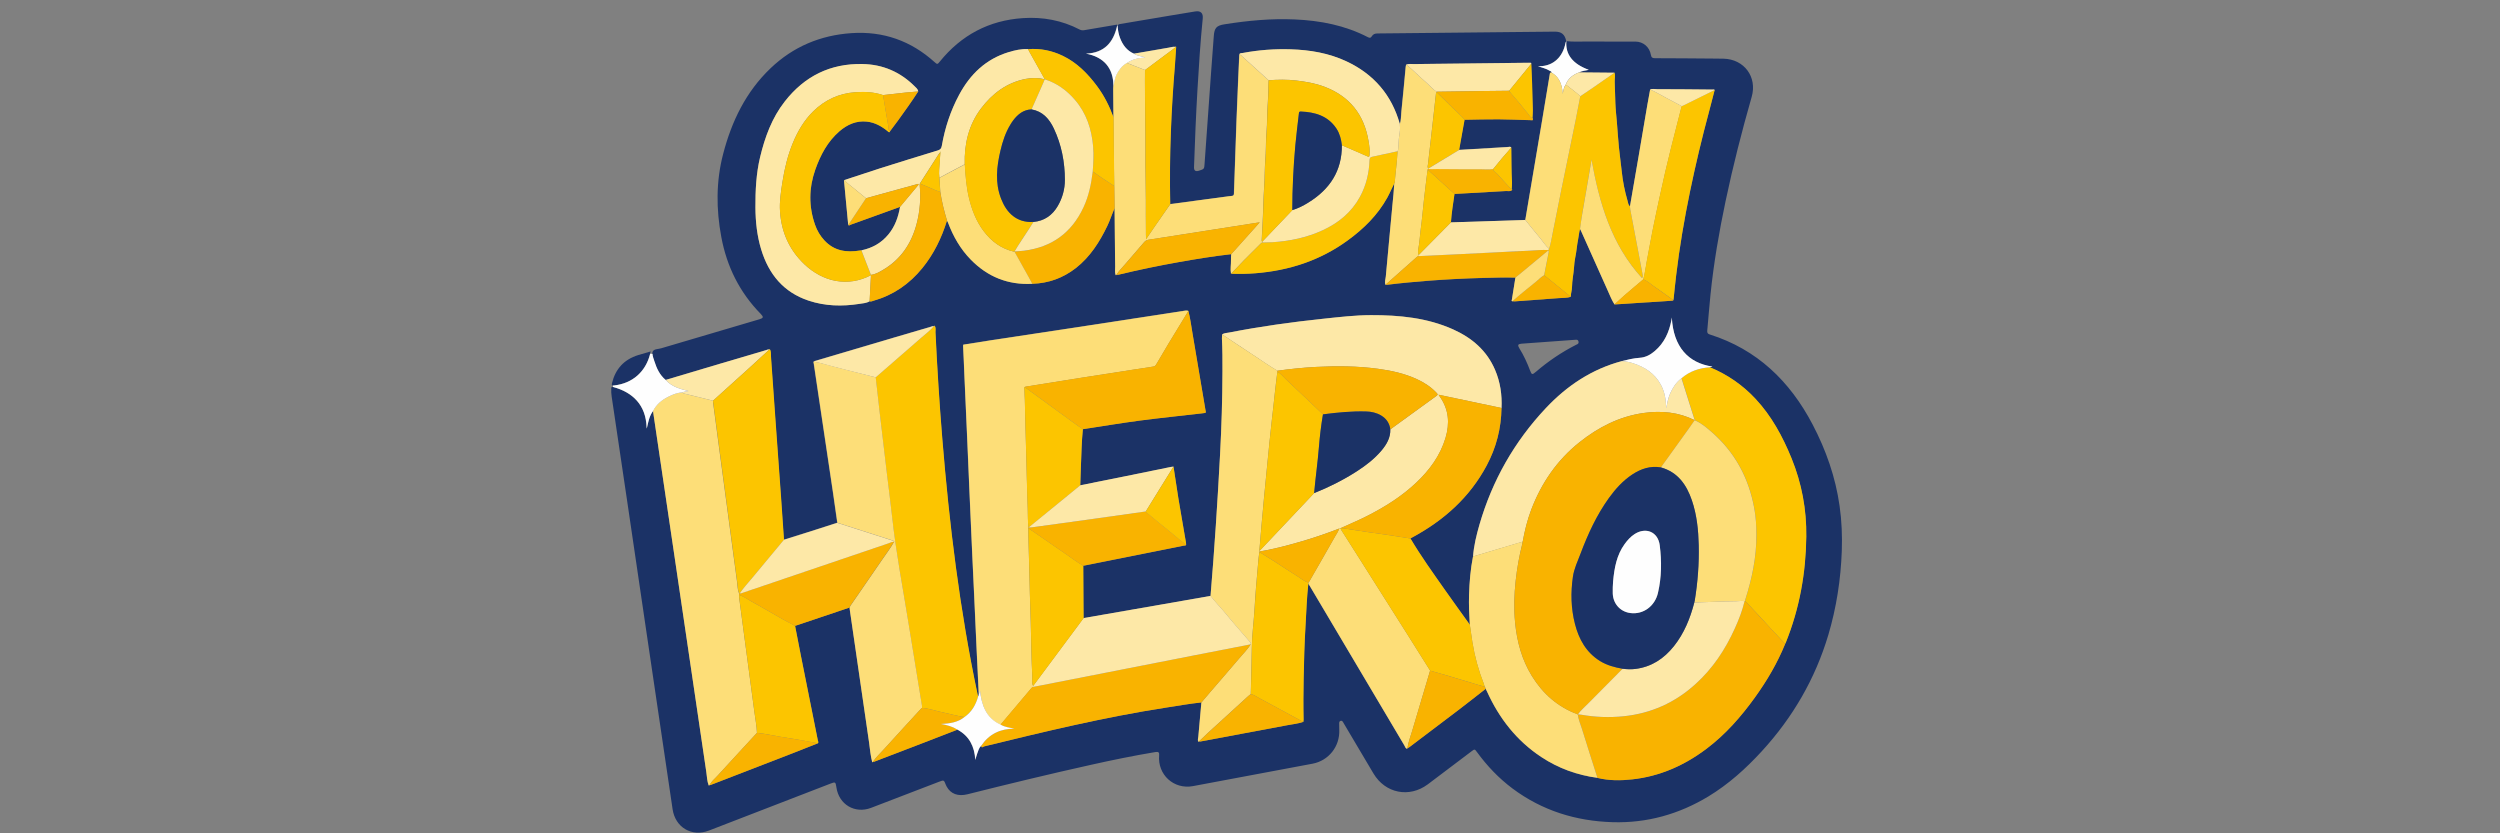 <svg width="120" height="40" viewBox="0 0 120 40" fill="none" xmlns="http://www.w3.org/2000/svg">
<rect x="0" y="0" width="120" height="40" fill="#808080" stroke="none"/>
<g clip-path="url(#clip0)">
<path d="M75.183 1.974C75.493 2.013 75.8 1.991 76.109 1.994C76.905 2 77.699 1.992 78.496 1.996C78.877 1.998 79.175 2.254 79.243 2.633C79.265 2.766 79.319 2.794 79.444 2.794C80.366 2.794 81.284 2.805 82.205 2.811C82.381 2.811 82.556 2.814 82.731 2.817C83.721 2.841 84.354 3.694 84.082 4.646C83.608 6.3 83.184 7.965 82.829 9.648C82.517 11.128 82.26 12.62 82.105 14.126C82.045 14.709 82.002 15.29 81.948 15.873C81.939 15.973 81.969 16.025 82.068 16.054C84.338 16.771 85.912 18.294 87.001 20.368C87.649 21.602 88.106 22.905 88.301 24.291C88.403 25.005 88.43 25.724 88.406 26.443C88.357 27.811 88.151 29.155 87.761 30.471C87.13 32.586 86.051 34.441 84.56 36.066C83.797 36.897 82.966 37.645 81.999 38.231C80.585 39.084 79.057 39.514 77.403 39.465C75.644 39.411 74.028 38.913 72.603 37.85C71.942 37.356 71.378 36.764 70.892 36.096C70.787 35.952 70.781 35.952 70.644 36.055C69.942 36.585 69.242 37.119 68.537 37.646C67.645 38.312 66.496 38.082 65.928 37.13C65.452 36.334 64.983 35.536 64.51 34.738C64.498 34.718 64.488 34.697 64.475 34.677C64.445 34.628 64.415 34.578 64.346 34.602C64.286 34.623 64.281 34.673 64.28 34.726C64.282 34.827 64.281 34.93 64.285 35.034C64.318 35.821 63.784 36.507 63.009 36.656C61.092 37.019 59.176 37.379 57.26 37.734C56.338 37.904 55.555 37.181 55.639 36.251C55.651 36.112 55.606 36.075 55.454 36.099C54.416 36.273 53.383 36.483 52.355 36.714C50.375 37.154 48.403 37.631 46.439 38.125C45.986 38.239 45.627 38.107 45.438 37.751C45.424 37.722 45.409 37.693 45.397 37.665C45.308 37.435 45.308 37.435 45.069 37.526C43.981 37.943 42.896 38.362 41.809 38.778C41.035 39.072 40.268 38.618 40.148 37.798C40.148 37.792 40.148 37.789 40.146 37.784C40.106 37.53 40.098 37.524 39.859 37.615C37.914 38.364 35.973 39.117 34.029 39.867C33.201 40.185 32.412 39.716 32.284 38.839C31.887 36.133 31.486 33.429 31.086 30.725C30.759 28.515 30.436 26.305 30.11 24.094C29.861 22.414 29.612 20.728 29.361 19.042C29.341 18.912 29.333 18.783 29.341 18.652C29.346 18.583 29.356 18.553 29.435 18.578C30.374 18.833 30.997 19.445 31.033 20.503C31.032 20.517 31.036 20.532 31.042 20.571C31.113 20.257 31.162 19.964 31.347 19.722C31.353 19.764 31.356 19.806 31.361 19.846C31.688 22.053 32.017 24.264 32.341 26.471C32.861 30.004 33.381 33.536 33.904 37.069C33.935 37.28 33.938 37.501 34.019 37.704C34.036 37.706 34.05 37.704 34.057 37.684C34.107 37.69 34.145 37.662 34.187 37.648C35.472 37.152 36.757 36.656 38.042 36.158C38.45 36 38.859 35.836 39.264 35.675C39.295 35.624 39.263 35.574 39.254 35.529C38.986 34.191 38.718 32.853 38.45 31.512C38.354 31.023 38.26 30.531 38.163 30.041C38.553 29.91 38.943 29.778 39.333 29.647C39.814 29.485 40.295 29.323 40.776 29.161C40.779 29.189 40.78 29.217 40.784 29.246C41.093 31.374 41.4 33.502 41.712 35.63C41.758 35.949 41.782 36.272 41.865 36.584C41.882 36.591 41.896 36.589 41.897 36.566L41.894 36.566C41.949 36.578 41.993 36.545 42.039 36.528C42.761 36.253 43.48 35.978 44.2 35.7C44.785 35.475 45.37 35.245 45.956 35.02C46.521 35.327 46.77 35.823 46.809 36.476C46.848 36.353 46.871 36.257 46.904 36.164C46.952 36.033 46.983 35.895 47.092 35.796C47.105 35.936 47.193 35.836 47.232 35.827C50.129 35.119 53.028 34.416 55.978 33.963C56.54 33.876 57.098 33.775 57.664 33.716C57.615 34.263 57.564 34.807 57.518 35.355C57.51 35.438 57.474 35.522 57.519 35.603C57.535 35.607 57.549 35.608 57.55 35.586L57.547 35.588C57.594 35.6 57.639 35.589 57.685 35.577C59.054 35.322 60.424 35.066 61.794 34.807C62.05 34.759 62.311 34.734 62.559 34.647C62.561 34.611 62.569 34.572 62.568 34.536C62.554 33.884 62.56 33.231 62.571 32.575C62.587 31.719 62.611 30.86 62.663 30.006C62.703 29.344 62.723 28.681 62.796 28.024C62.816 28.053 62.839 28.082 62.857 28.114C64.373 30.669 65.888 33.223 67.404 35.778C67.436 35.833 67.451 35.909 67.521 35.939C67.541 35.94 67.547 35.932 67.551 35.916L67.55 35.918C67.585 35.898 67.623 35.878 67.655 35.855C68.439 35.263 69.223 34.671 70.005 34.076C70.444 33.741 70.875 33.4 71.309 33.062C71.328 33.102 71.351 33.143 71.37 33.186C71.953 34.477 72.792 35.553 73.984 36.341C74.804 36.883 75.702 37.208 76.674 37.337C77.225 37.473 77.784 37.47 78.343 37.408C79.672 37.261 80.853 36.736 81.915 35.933C82.822 35.248 83.564 34.405 84.224 33.486C84.805 32.68 85.307 31.83 85.684 30.904C85.697 30.88 85.709 30.856 85.719 30.829C86.375 29.203 86.675 27.511 86.698 25.764C86.715 24.458 86.481 23.2 85.987 21.993C85.561 20.952 85.033 19.974 84.259 19.143C83.642 18.478 82.911 17.976 82.076 17.629C82.106 17.595 82.159 17.634 82.189 17.595C81.033 17.426 80.317 16.648 80.243 15.239C80.237 15.289 80.232 15.322 80.228 15.352C80.118 15.937 79.887 16.456 79.424 16.851C79.212 17.03 78.981 17.157 78.694 17.175C78.406 17.193 78.123 17.264 77.843 17.333C76.403 17.718 75.211 18.511 74.198 19.588C72.686 21.195 71.626 23.062 71.011 25.184C70.868 25.683 70.741 26.186 70.704 26.709C70.585 27.319 70.531 27.938 70.514 28.557C70.5 29.034 70.52 29.509 70.55 29.986C70.147 29.421 69.737 28.862 69.339 28.292C68.775 27.488 68.2 26.691 67.7 25.844C67.728 25.829 67.755 25.811 67.784 25.796C69.298 24.98 70.54 23.878 71.36 22.341C71.819 21.48 72.059 20.557 72.071 19.58C72.101 18.946 72.009 18.334 71.76 17.748C71.362 16.821 70.649 16.214 69.751 15.81C68.495 15.246 67.161 15.122 65.805 15.124C65.041 15.126 64.284 15.217 63.524 15.297C62.007 15.457 60.499 15.667 58.999 15.96C58.883 15.983 58.761 15.978 58.659 16.049C58.657 16.114 58.65 16.18 58.652 16.244C58.679 16.774 58.679 17.302 58.678 17.83C58.674 19.156 58.631 20.482 58.563 21.807C58.443 24.076 58.295 26.339 58.106 28.603C57.298 28.744 56.487 28.885 55.678 29.029C54.456 29.241 53.231 29.456 52.009 29.668C52.008 29.433 52.003 29.196 52.002 28.961C51.998 28.36 51.995 27.76 51.992 27.159C52.028 27.153 52.065 27.147 52.102 27.138C53.675 26.823 55.252 26.508 56.826 26.192C56.866 26.184 56.925 26.207 56.936 26.135C56.932 26.099 56.929 26.062 56.923 26.025C56.801 25.319 56.677 24.613 56.56 23.905C56.478 23.402 56.405 22.901 56.328 22.396C56.283 22.401 56.236 22.404 56.191 22.415C55.426 22.57 54.664 22.728 53.9 22.883C53.217 23.021 52.535 23.159 51.852 23.294C51.863 22.987 51.869 22.683 51.883 22.377C51.907 21.783 51.917 21.189 51.977 20.598C52.883 20.461 53.783 20.309 54.691 20.188C55.69 20.057 56.691 19.956 57.692 19.839C57.925 19.812 57.883 19.823 57.855 19.654C57.651 18.437 57.447 17.223 57.239 16.009C57.175 15.645 57.135 15.279 57.038 14.921C56.989 14.901 56.936 14.9 56.889 14.906C56.059 15.031 55.232 15.163 54.403 15.288C53.705 15.395 53.008 15.503 52.31 15.61C51.413 15.748 50.516 15.883 49.62 16.018C48.953 16.118 48.287 16.218 47.62 16.32C47.176 16.39 46.734 16.462 46.29 16.531C46.253 16.537 46.221 16.521 46.224 16.597C46.251 17.087 46.267 17.58 46.289 18.07C46.331 19.061 46.379 20.053 46.421 21.047C46.461 21.951 46.498 22.856 46.537 23.758C46.576 24.676 46.618 25.592 46.659 26.511C46.691 27.225 46.726 27.939 46.759 28.651C46.8 29.53 46.838 30.412 46.879 31.292C46.911 31.964 46.944 32.636 46.976 33.309C46.965 33.347 46.979 33.393 46.943 33.424C46.935 33.387 46.926 33.353 46.917 33.316C46.062 29.268 45.561 25.172 45.226 21.054C45.087 19.353 44.979 17.651 44.899 15.945C44.894 15.844 44.929 15.732 44.86 15.638C44.841 15.637 44.816 15.63 44.814 15.663L44.814 15.66C44.766 15.632 44.727 15.666 44.685 15.677C44.103 15.847 43.524 16.016 42.943 16.189C41.654 16.57 40.368 16.951 39.08 17.332C39.011 17.364 39.049 17.422 39.054 17.465C39.36 19.525 39.671 21.584 39.976 23.645C40.048 24.124 40.112 24.606 40.181 25.088C39.829 25.202 39.479 25.317 39.127 25.428C38.627 25.586 38.123 25.744 37.623 25.902C37.577 25.239 37.532 24.58 37.486 23.918C37.401 22.718 37.311 21.517 37.226 20.316C37.15 19.25 37.079 18.181 36.999 17.115C36.99 16.997 37.015 16.87 36.944 16.76C36.93 16.759 36.914 16.755 36.915 16.78L36.918 16.778C36.861 16.763 36.809 16.793 36.757 16.809C36.039 17.02 35.321 17.231 34.603 17.445C33.718 17.707 32.832 17.971 31.946 18.235C31.658 18.002 31.512 17.677 31.402 17.335C31.357 17.184 31.273 17.008 31.329 16.878C31.384 16.747 31.59 16.761 31.732 16.719C33.304 16.253 34.876 15.79 36.449 15.326C36.647 15.266 36.659 15.217 36.518 15.071C35.506 14.04 34.889 12.802 34.624 11.383C34.372 10.044 34.367 8.7 34.713 7.382C35.119 5.824 35.802 4.407 36.986 3.277C38.074 2.238 39.382 1.69 40.875 1.59C42.396 1.489 43.725 1.957 44.86 2.982C44.986 3.096 45 3.094 45.109 2.959C46.14 1.684 47.472 0.976 49.108 0.869C50.058 0.807 50.969 0.974 51.821 1.417C51.888 1.452 51.955 1.462 52.033 1.45C52.56 1.358 53.086 1.272 53.627 1.18C53.459 2.019 53.013 2.538 52.12 2.57C52.99 2.732 53.447 3.28 53.437 4.148C53.434 4.181 53.435 4.212 53.433 4.246C53.437 4.707 53.441 5.17 53.445 5.631C53.248 5.094 52.993 4.589 52.653 4.129C52.204 3.53 51.689 3.003 51.005 2.674C50.484 2.426 49.929 2.312 49.344 2.359C49.019 2.343 48.708 2.413 48.404 2.508C47.319 2.841 46.568 3.563 46.041 4.546C45.626 5.318 45.357 6.136 45.207 6.998C45.185 7.122 45.142 7.183 45.014 7.223C44.094 7.502 43.177 7.787 42.259 8.077C41.682 8.261 41.11 8.453 40.535 8.642C40.513 8.646 40.511 8.666 40.513 8.686C40.579 9.391 40.648 10.096 40.714 10.804C40.762 10.846 40.798 10.798 40.835 10.784C41.625 10.502 42.414 10.215 43.201 9.93C43.12 10.416 42.96 10.87 42.643 11.254C42.305 11.665 41.866 11.911 41.347 12.018C41.324 12.019 41.302 12.02 41.279 12.024C40.635 12.131 40.044 12.049 39.573 11.541C39.372 11.324 39.221 11.072 39.125 10.795C38.814 9.909 38.826 9.022 39.136 8.139C39.384 7.44 39.723 6.795 40.292 6.303C40.669 5.978 41.103 5.78 41.614 5.838C41.993 5.879 42.316 6.059 42.606 6.298C42.651 6.334 42.69 6.39 42.726 6.294C42.854 6.124 42.982 5.956 43.104 5.785C43.437 5.326 43.767 4.867 44.074 4.389C44.059 4.274 43.968 4.207 43.895 4.135C43.204 3.446 42.366 3.09 41.396 3.073C39.855 3.044 38.615 3.66 37.669 4.87C37.05 5.66 36.716 6.58 36.484 7.543C36.294 8.337 36.256 9.148 36.26 9.961C36.264 10.645 36.337 11.32 36.538 11.978C36.899 13.163 37.609 14.029 38.809 14.43C39.605 14.696 40.425 14.715 41.249 14.586C41.415 14.56 41.588 14.552 41.742 14.461C41.809 14.488 41.87 14.453 41.93 14.434C42.88 14.165 43.652 13.631 44.272 12.869C44.822 12.192 45.197 11.421 45.456 10.588C45.471 10.62 45.491 10.652 45.503 10.686C45.753 11.347 46.099 11.95 46.592 12.457C47.402 13.288 48.385 13.683 49.547 13.62C50.328 13.598 51.03 13.344 51.645 12.861C52.328 12.327 52.78 11.616 53.15 10.846C53.285 10.567 53.376 10.268 53.503 9.986C53.513 10.922 53.519 11.861 53.532 12.797C53.534 12.932 53.506 13.072 53.556 13.204C53.572 13.208 53.589 13.212 53.588 13.186L53.587 13.192C53.624 13.189 53.66 13.191 53.697 13.182C54.653 12.95 55.615 12.749 56.584 12.579C57.42 12.432 58.259 12.293 59.103 12.199C59.1 12.288 59.092 12.374 59.094 12.464C59.099 12.687 59.052 12.913 59.093 13.137C59.484 13.153 59.878 13.145 60.27 13.114C61.882 12.983 63.369 12.5 64.689 11.537C65.46 10.978 66.123 10.325 66.589 9.486C66.711 9.265 66.807 9.028 66.925 8.804C66.908 9.152 66.869 9.496 66.836 9.843C66.724 10.983 66.62 12.124 66.519 13.266C66.508 13.399 66.449 13.535 66.502 13.672C66.53 13.671 66.557 13.673 66.582 13.672C67.248 13.589 67.914 13.528 68.583 13.476C69.442 13.411 70.3 13.368 71.159 13.345C71.686 13.331 72.213 13.312 72.739 13.329C72.683 13.677 72.627 14.028 72.571 14.376C72.567 14.407 72.531 14.449 72.594 14.464C72.635 14.464 72.677 14.47 72.719 14.467C73.421 14.417 74.126 14.367 74.828 14.311C75.019 14.296 75.213 14.311 75.397 14.25C75.394 14.088 75.454 13.932 75.456 13.773C75.459 13.458 75.532 13.153 75.552 12.841C75.562 12.683 75.575 12.519 75.61 12.364C75.673 12.072 75.689 11.777 75.75 11.485C75.785 11.323 75.79 11.153 75.84 10.991C75.855 11.02 75.873 11.046 75.885 11.075C76.308 12.027 76.732 12.978 77.161 13.927C77.266 14.157 77.354 14.395 77.493 14.607C77.513 14.609 77.529 14.613 77.549 14.611C78.449 14.551 79.347 14.494 80.247 14.435C80.278 14.434 80.314 14.439 80.328 14.395C80.37 13.998 80.409 13.602 80.457 13.205C80.618 11.858 80.846 10.524 81.12 9.198C81.389 7.903 81.694 6.618 82.038 5.345C82.129 5.004 82.215 4.663 82.303 4.323C82.278 4.279 82.238 4.299 82.205 4.3C81.317 4.293 80.429 4.284 79.544 4.28C79.433 4.282 79.315 4.249 79.206 4.295C79.16 4.541 79.113 4.786 79.073 5.032C78.93 5.872 78.79 6.712 78.644 7.551C78.51 8.336 78.374 9.12 78.237 9.905C78.155 9.838 78.15 9.737 78.126 9.649C77.989 9.18 77.891 8.701 77.842 8.212C77.802 7.827 77.746 7.444 77.707 7.056C77.668 6.665 77.645 6.273 77.612 5.882C77.587 5.571 77.549 5.261 77.538 4.951C77.526 4.609 77.515 4.268 77.506 3.926C77.501 3.784 77.547 3.636 77.498 3.493C76.933 3.488 76.371 3.482 75.806 3.477C75.941 3.405 76.095 3.4 76.262 3.355C75.483 3.074 75.129 2.607 75.183 1.974ZM75.664 16.306C75.642 16.307 75.622 16.308 75.605 16.31C74.749 16.373 73.893 16.435 73.034 16.497C72.861 16.512 72.832 16.563 72.928 16.717C73.135 17.051 73.302 17.408 73.44 17.777C73.521 17.992 73.545 17.999 73.719 17.851C74.311 17.342 74.952 16.908 75.648 16.553C75.674 16.541 75.697 16.528 75.723 16.516C75.778 16.486 75.778 16.433 75.765 16.382C75.751 16.331 75.711 16.306 75.664 16.306Z" fill="#1B3266"/>
<path d="M54.429 2.575C54.082 2.427 53.883 2.149 53.754 1.806C53.693 1.64 53.662 1.467 53.645 1.29C53.637 1.203 53.664 1.172 53.751 1.155C54.553 1.022 55.356 0.886 56.155 0.75C56.561 0.681 56.966 0.612 57.371 0.549C57.633 0.507 57.759 0.629 57.731 0.893C57.616 2.028 57.546 3.168 57.478 4.309C57.405 5.544 57.356 6.784 57.313 8.021C57.308 8.191 57.383 8.246 57.547 8.195C57.803 8.114 57.803 8.114 57.82 7.852C57.926 6.362 58.03 4.869 58.139 3.379C58.18 2.835 58.223 2.287 58.261 1.742C58.289 1.342 58.386 1.228 58.777 1.166C59.894 0.989 61.014 0.882 62.147 0.933C63.374 0.986 64.56 1.215 65.662 1.786C65.74 1.827 65.796 1.828 65.846 1.742C65.905 1.642 65.999 1.606 66.116 1.606C67.097 1.598 68.078 1.586 69.056 1.576C70.243 1.562 71.433 1.549 72.62 1.539C73.291 1.531 73.96 1.521 74.631 1.519C74.957 1.518 75.11 1.653 75.179 1.97L75.182 1.968C75.136 2.035 75.131 2.115 75.112 2.19C74.94 2.832 74.451 3.209 73.812 3.176C74.008 3.25 74.21 3.282 74.38 3.397C74.415 3.418 74.473 3.422 74.469 3.486C74.387 3.461 74.392 3.526 74.383 3.576C74.257 4.322 74.137 5.068 74.011 5.811C73.746 7.394 73.478 8.974 73.209 10.557C72.021 10.596 70.832 10.634 69.641 10.673C69.673 10.214 69.746 9.763 69.811 9.309C70.638 9.265 71.463 9.22 72.29 9.169C72.385 9.164 72.491 9.202 72.574 9.123C72.579 9.098 72.583 9.076 72.556 9.063C72.56 8.958 72.575 8.85 72.568 8.746C72.539 8.191 72.547 7.633 72.535 7.077C72.489 7.018 72.426 7.05 72.373 7.052C71.593 7.097 70.813 7.145 70.033 7.19C70.12 6.71 70.206 6.227 70.293 5.746C70.833 5.739 71.374 5.723 71.915 5.724C72.438 5.727 72.96 5.752 73.483 5.766C73.516 5.768 73.572 5.797 73.569 5.721C73.573 5.696 73.58 5.675 73.55 5.661C73.556 5.536 73.566 5.411 73.566 5.288C73.559 4.88 73.548 4.474 73.533 4.066C73.521 3.727 73.506 3.391 73.492 3.055C73.495 3.002 73.456 3.011 73.425 3.012C73.311 3.013 73.194 3.014 73.079 3.015C71.343 3.035 69.608 3.052 67.871 3.075C67.746 3.075 67.617 3.053 67.491 3.098C67.483 3.134 67.47 3.169 67.468 3.206C67.399 3.922 67.337 4.635 67.261 5.351C67.239 5.559 67.25 5.775 67.181 5.977C67.182 5.969 67.186 5.958 67.183 5.949C66.791 4.553 65.927 3.557 64.624 2.945C63.778 2.551 62.875 2.398 61.947 2.366C61.171 2.342 60.405 2.399 59.644 2.543C59.587 2.553 59.511 2.529 59.48 2.613C59.461 3.006 59.444 3.401 59.427 3.794C59.4 4.443 59.372 5.092 59.347 5.741C59.305 6.922 59.263 8.104 59.223 9.288C59.221 9.363 59.194 9.395 59.121 9.402C58.992 9.416 58.863 9.433 58.737 9.45C57.88 9.562 57.023 9.678 56.167 9.793C56.138 8.63 56.151 7.466 56.198 6.305C56.238 5.238 56.304 4.172 56.394 3.108C56.418 2.822 56.434 2.536 56.452 2.249C56.444 2.243 56.436 2.237 56.428 2.231C56.425 2.236 56.422 2.244 56.421 2.25L56.424 2.247C56.311 2.229 56.206 2.27 56.099 2.285C55.544 2.384 54.986 2.479 54.429 2.575Z" fill="#1B3266"/>
<path d="M34.02 37.704C33.939 37.501 33.936 37.283 33.905 37.069C33.382 33.536 32.865 30.004 32.342 26.471C32.015 24.263 31.689 22.053 31.362 19.846C31.357 19.803 31.354 19.764 31.348 19.722C31.508 19.405 31.769 19.198 32.074 19.045C32.286 18.939 32.51 18.844 32.755 18.837C32.781 18.872 32.819 18.886 32.86 18.897C33.315 19.01 33.767 19.12 34.222 19.233C34.223 19.266 34.224 19.297 34.227 19.331C34.336 20.15 34.445 20.97 34.554 21.793C34.827 23.837 35.1 25.88 35.376 27.925C35.402 28.119 35.398 28.32 35.478 28.504C35.477 28.523 35.473 28.542 35.471 28.559C35.474 28.604 35.474 28.651 35.479 28.696C35.54 29.147 35.597 29.595 35.658 30.046C35.842 31.431 36.032 32.815 36.213 34.2C36.257 34.524 36.319 34.849 36.332 35.177C35.697 35.865 35.06 36.553 34.428 37.247C34.299 37.39 34.144 37.511 34.055 37.687C34.046 37.692 34.035 37.7 34.02 37.704Z" fill="#FDDE78"/>
<path d="M56.176 9.797C57.032 9.681 57.889 9.569 58.746 9.453C58.875 9.436 59.001 9.416 59.13 9.405C59.203 9.398 59.23 9.367 59.232 9.291C59.272 8.11 59.314 6.928 59.356 5.744C59.381 5.095 59.409 4.446 59.436 3.797C59.453 3.405 59.473 3.009 59.489 2.617C59.511 2.627 59.536 2.631 59.552 2.643C59.999 3.046 60.444 3.449 60.892 3.854C60.881 4.016 60.885 4.178 60.88 4.339C60.872 4.775 60.824 5.21 60.822 5.645C60.82 6.109 60.762 6.572 60.761 7.035C60.758 7.462 60.709 7.886 60.704 8.313C60.701 8.791 60.651 9.265 60.64 9.745C60.628 10.327 60.588 10.911 60.561 11.496C60.559 11.532 60.548 11.571 60.585 11.598C60.584 11.612 60.586 11.626 60.585 11.643C60.546 11.652 60.524 11.681 60.498 11.707C60.233 11.972 59.965 12.234 59.7 12.502C59.492 12.712 59.292 12.928 59.086 13.142C59.045 12.918 59.09 12.692 59.087 12.469C59.084 12.382 59.093 12.293 59.096 12.204C59.546 11.702 59.995 11.2 60.467 10.672C60.351 10.69 60.273 10.701 60.197 10.713C58.506 10.979 56.816 11.245 55.125 11.508C55.041 11.523 54.975 11.555 54.917 11.624C54.622 11.973 54.316 12.314 54.021 12.664C53.873 12.839 53.704 12.998 53.583 13.197L53.583 13.191C53.572 13.196 53.563 13.201 53.552 13.209C53.502 13.077 53.53 12.937 53.528 12.803C53.512 11.866 53.508 10.927 53.499 9.991C53.493 9.639 53.488 9.29 53.483 8.937C53.477 8.504 53.469 8.068 53.466 7.635C53.458 6.97 53.453 6.302 53.446 5.637C53.442 5.176 53.438 4.712 53.434 4.251C53.434 4.22 53.436 4.187 53.438 4.154C53.483 3.972 53.492 3.78 53.576 3.607C53.692 3.363 53.847 3.155 54.087 3.022C54.377 3.136 54.668 3.249 54.959 3.363C54.959 3.539 54.956 3.715 54.956 3.89C54.956 4.186 54.957 4.483 54.96 4.779C54.964 5.363 54.974 5.944 54.979 6.528C54.983 6.992 54.975 7.455 54.979 7.916C54.984 8.489 54.998 9.065 55 9.638C55.004 10.101 54.993 10.565 55.003 11.026C55.005 11.163 54.999 11.302 55.01 11.482C55.164 11.254 55.293 11.064 55.425 10.874C55.676 10.513 55.927 10.155 56.176 9.797Z" fill="#FDDE78"/>
<path d="M34.225 19.233C33.77 19.12 33.317 19.007 32.862 18.897C32.821 18.886 32.783 18.872 32.757 18.837C32.845 18.779 32.949 18.802 33.049 18.769C32.643 18.671 32.246 18.564 31.955 18.236C32.841 17.971 33.726 17.707 34.612 17.445C35.33 17.231 36.048 17.02 36.766 16.809C36.817 16.793 36.869 16.763 36.927 16.778C36.604 17.076 36.282 17.373 35.956 17.668C35.38 18.192 34.801 18.714 34.225 19.233Z" fill="#FDE8A7"/>
<path d="M31.23 16.869C31.043 17.798 30.395 18.398 29.48 18.499C29.385 18.51 29.346 18.507 29.376 18.392C29.542 17.707 29.955 17.259 30.623 17.047C30.822 16.988 31.02 16.93 31.23 16.869Z" fill="#1B3266"/>
<path d="M54.964 3.361C54.673 3.247 54.382 3.133 54.092 3.02C54.348 2.844 54.639 2.776 54.974 2.761C54.779 2.681 54.583 2.691 54.429 2.575C54.987 2.48 55.544 2.381 56.102 2.288C56.209 2.27 56.314 2.229 56.427 2.251C56.409 2.272 56.394 2.296 56.373 2.311C55.902 2.661 55.434 3.011 54.964 3.361Z" fill="#FDE8A7"/>
<path d="M46.982 33.315C46.95 32.642 46.917 31.97 46.885 31.298C46.844 30.418 46.806 29.536 46.765 28.656C46.732 27.942 46.697 27.228 46.665 26.516C46.623 25.598 46.582 24.682 46.543 23.764C46.504 22.859 46.467 21.954 46.427 21.053C46.385 20.061 46.337 19.07 46.295 18.076C46.273 17.586 46.257 17.093 46.23 16.603C46.227 16.527 46.262 16.543 46.296 16.537C46.74 16.465 47.182 16.393 47.626 16.326C48.293 16.224 48.959 16.127 49.625 16.024C50.522 15.889 51.419 15.751 52.316 15.615C53.014 15.509 53.711 15.403 54.408 15.294C55.238 15.166 56.065 15.037 56.895 14.911C56.945 14.903 56.995 14.904 57.044 14.927C56.733 15.44 56.419 15.951 56.107 16.464C55.911 16.789 55.723 17.115 55.53 17.441C55.489 17.508 55.459 17.581 55.367 17.595C55.021 17.648 54.675 17.702 54.329 17.755C53.497 17.883 52.667 18.012 51.834 18.143C50.968 18.28 50.101 18.42 49.232 18.56C49.128 18.578 49.175 18.659 49.175 18.712C49.173 18.869 49.188 19.026 49.192 19.183C49.205 19.642 49.212 20.097 49.224 20.556C49.237 21.04 49.251 21.527 49.264 22.011C49.273 22.349 49.28 22.685 49.289 23.023C49.303 23.493 49.315 23.966 49.332 24.436C49.344 24.73 49.33 25.028 49.367 25.321C49.363 25.34 49.359 25.357 49.358 25.376C49.363 25.608 49.365 25.837 49.37 26.07C49.383 26.554 49.396 27.04 49.41 27.524C49.419 27.863 49.425 28.198 49.434 28.537C49.447 28.998 49.464 29.46 49.477 29.922C49.487 30.277 49.489 30.635 49.5 30.99C49.514 31.471 49.519 31.952 49.547 32.431C49.556 32.597 49.503 32.772 49.593 32.931C49.592 32.948 49.594 32.965 49.593 32.982C49.553 32.987 49.527 33.011 49.502 33.04C49.011 33.623 48.517 34.206 48.026 34.789C47.325 34.47 47.12 33.851 47.04 33.148C46.995 33.198 47.029 33.27 46.982 33.315Z" fill="#FDDE78"/>
<path d="M58.661 16.052C58.764 15.981 58.888 15.986 59.001 15.962C60.499 15.67 62.007 15.459 63.527 15.3C64.287 15.22 65.041 15.129 65.807 15.127C67.161 15.125 68.498 15.249 69.754 15.813C70.652 16.217 71.365 16.823 71.762 17.751C72.014 18.337 72.103 18.951 72.074 19.583C71.077 19.372 70.076 19.162 69.049 18.946C69.082 18.995 69.092 19.013 69.107 19.033C69.544 19.648 69.596 20.318 69.384 21.023C69.129 21.869 68.626 22.555 67.994 23.154C67.283 23.831 66.459 24.343 65.587 24.784C65.181 24.99 64.764 25.162 64.351 25.35C64.345 25.35 64.337 25.349 64.331 25.352C64.314 25.359 64.294 25.363 64.277 25.371C63.635 25.62 62.983 25.843 62.319 26.03C61.701 26.206 61.081 26.367 60.445 26.474C60.446 26.463 60.446 26.455 60.447 26.444C60.467 26.425 60.491 26.41 60.509 26.389C61.366 25.483 62.22 24.574 63.078 23.669C63.795 23.382 64.482 23.038 65.133 22.619C65.566 22.339 65.973 22.027 66.307 21.63C66.557 21.333 66.748 21.01 66.735 20.604C66.743 20.599 66.752 20.597 66.761 20.592C67.491 20.061 68.221 19.529 68.954 19.001C69.038 18.939 68.999 18.901 68.949 18.85C68.681 18.567 68.36 18.36 68.008 18.198C67.413 17.925 66.784 17.787 66.141 17.701C65.155 17.568 64.167 17.561 63.178 17.612C62.555 17.645 61.936 17.709 61.318 17.795C60.952 17.587 60.612 17.339 60.259 17.11C59.724 16.76 59.193 16.405 58.661 16.052Z" fill="#FDE8A7"/>
<path d="M44.866 15.641C44.935 15.735 44.9 15.847 44.905 15.948C44.985 17.654 45.093 19.356 45.232 21.057C45.57 25.176 46.068 29.274 46.923 33.319C46.932 33.356 46.941 33.39 46.95 33.427C46.843 33.831 46.64 34.172 46.293 34.418C45.948 34.374 45.615 34.269 45.274 34.199C44.933 34.13 44.604 34.008 44.255 33.978C44.255 33.941 44.257 33.903 44.251 33.869C44.033 32.531 43.812 31.193 43.597 29.856C43.331 28.188 43.008 26.531 42.823 24.849C42.745 24.124 42.649 23.4 42.562 22.674C42.442 21.672 42.325 20.67 42.208 19.671C42.147 19.154 42.091 18.633 42.032 18.113C42.76 17.481 43.488 16.852 44.214 16.217C44.418 16.037 44.637 15.875 44.817 15.669L44.817 15.672C44.834 15.659 44.849 15.651 44.866 15.641Z" fill="#FCC500"/>
<path d="M42.035 18.113C42.094 18.634 42.153 19.151 42.211 19.672C42.328 20.673 42.445 21.675 42.565 22.674C42.652 23.4 42.748 24.124 42.827 24.849C43.011 26.528 43.331 28.188 43.6 29.856C43.816 31.193 44.036 32.531 44.254 33.869C44.26 33.905 44.258 33.942 44.258 33.978C44.241 33.993 44.22 34.006 44.205 34.022C43.616 34.666 43.023 35.306 42.436 35.956C42.253 36.156 42.052 36.342 41.898 36.569L41.901 36.569C41.89 36.574 41.878 36.582 41.869 36.587C41.783 36.274 41.762 35.952 41.716 35.633C41.404 33.505 41.097 31.377 40.788 29.248C40.784 29.22 40.783 29.192 40.779 29.167C40.798 29.129 40.812 29.091 40.837 29.056C41.337 28.328 41.843 27.601 42.341 26.871C42.534 26.587 42.744 26.319 42.91 26.019C42.939 26.01 42.928 26.001 42.912 25.989C42.882 25.948 42.838 25.939 42.794 25.925C41.926 25.649 41.061 25.37 40.194 25.091C40.127 24.61 40.06 24.128 39.988 23.648C39.68 21.587 39.372 19.529 39.067 17.468C39.061 17.426 39.023 17.367 39.092 17.335C39.135 17.4 39.212 17.379 39.269 17.394C39.701 17.514 40.137 17.628 40.572 17.74C41.057 17.866 41.548 17.99 42.035 18.113Z" fill="#FDDE78"/>
<path d="M58.662 16.052C59.194 16.405 59.722 16.76 60.257 17.107C60.61 17.336 60.948 17.584 61.316 17.791C61.315 17.808 61.314 17.825 61.313 17.842C61.27 18.199 61.222 18.559 61.185 18.917C61.146 19.314 61.098 19.71 61.054 20.104C60.971 20.836 60.899 21.568 60.827 22.301C60.776 22.826 60.723 23.353 60.673 23.877C60.588 24.732 60.522 25.585 60.448 26.441C60.447 26.452 60.446 26.46 60.446 26.471C60.445 26.48 60.445 26.488 60.447 26.496C60.418 26.684 60.403 26.873 60.386 27.062C60.319 27.795 60.255 28.531 60.214 29.266C60.18 29.875 60.092 30.481 60.086 31.092C60.08 31.832 60.052 32.573 60.036 33.312C59.998 33.343 59.954 33.374 59.918 33.408C59.412 33.87 58.91 34.332 58.401 34.794C58.114 35.054 57.825 35.312 57.551 35.588L57.554 35.586C57.542 35.59 57.531 35.598 57.522 35.603C57.477 35.519 57.514 35.435 57.521 35.355C57.568 34.807 57.619 34.263 57.668 33.716C57.809 33.552 57.948 33.385 58.09 33.221C58.55 32.686 59.016 32.152 59.473 31.612C59.663 31.386 59.877 31.18 60.035 30.927C60.05 30.864 60.008 30.825 59.972 30.783C59.601 30.355 59.219 29.931 58.863 29.489C58.618 29.189 58.343 28.914 58.106 28.606C58.296 26.342 58.444 24.078 58.564 21.81C58.635 20.485 58.675 19.158 58.679 17.832C58.682 17.305 58.68 16.774 58.652 16.247C58.654 16.183 58.661 16.116 58.662 16.052Z" fill="#FDDE78"/>
<path d="M82.082 17.63C82.918 17.979 83.648 18.481 84.266 19.143C85.04 19.972 85.567 20.95 85.994 21.993C86.487 23.203 86.721 24.458 86.704 25.764C86.682 27.511 86.379 29.203 85.726 30.829C85.716 30.853 85.703 30.881 85.691 30.905C85.549 30.767 85.419 30.617 85.284 30.474C84.897 30.072 84.532 29.649 84.145 29.248C84.017 29.117 83.904 28.967 83.761 28.852C83.769 28.824 83.77 28.796 83.781 28.769C84.101 27.759 84.318 26.731 84.311 25.664C84.307 25.237 84.282 24.813 84.208 24.395C83.945 22.932 83.273 21.694 82.141 20.716C81.895 20.505 81.647 20.297 81.346 20.168L81.349 20.163C81.139 19.493 80.928 18.823 80.715 18.154C81.104 17.813 81.573 17.667 82.082 17.63Z" fill="#FCC500"/>
<path d="M83.761 28.854C83.904 28.97 84.017 29.119 84.145 29.25C84.531 29.652 84.897 30.072 85.283 30.476C85.419 30.619 85.548 30.77 85.69 30.907C85.313 31.83 84.814 32.681 84.23 33.489C83.567 34.408 82.828 35.251 81.921 35.936C80.859 36.739 79.681 37.264 78.349 37.411C77.79 37.473 77.231 37.476 76.68 37.34C76.432 36.559 76.181 35.781 75.939 34.997C75.867 34.764 75.765 34.539 75.736 34.294L75.739 34.292C75.788 34.298 75.841 34.298 75.891 34.307C76.568 34.429 77.249 34.453 77.935 34.382C79.253 34.246 80.403 33.73 81.384 32.838C82.206 32.092 82.807 31.184 83.267 30.177C83.461 29.751 83.631 29.315 83.738 28.858C83.747 28.856 83.752 28.854 83.761 28.854Z" fill="#F9B300"/>
<path d="M80.711 18.159C80.921 18.829 81.132 19.499 81.345 20.169C80.565 19.778 79.737 19.703 78.889 19.824C77.728 19.99 76.718 20.506 75.808 21.233C74.734 22.091 73.984 23.188 73.496 24.472C73.308 24.968 73.183 25.48 73.089 25.999C72.294 26.236 71.502 26.475 70.707 26.712C70.746 26.192 70.87 25.687 71.013 25.188C71.628 23.065 72.689 21.198 74.201 19.591C75.214 18.514 76.406 17.719 77.848 17.334C78.026 17.339 78.196 17.375 78.363 17.428C78.947 17.611 79.434 17.921 79.729 18.482C79.913 18.829 79.97 19.206 79.975 19.595C80.03 19.353 80.068 19.107 80.172 18.879C80.298 18.596 80.459 18.344 80.711 18.159Z" fill="#FDE8A7"/>
<path d="M70.705 26.709C71.5 26.472 72.292 26.233 73.087 25.996C73.082 26.032 73.079 26.071 73.069 26.104C72.923 26.683 72.819 27.272 72.753 27.862C72.679 28.536 72.658 29.211 72.724 29.888C72.813 30.798 73.047 31.665 73.529 32.447C74.058 33.305 74.778 33.937 75.733 34.289C75.762 34.534 75.865 34.758 75.936 34.992C76.178 35.775 76.429 36.554 76.677 37.335C75.705 37.206 74.807 36.88 73.987 36.339C72.795 35.553 71.957 34.474 71.374 33.183C71.354 33.14 71.332 33.1 71.312 33.059C71.3 33.031 71.288 32.999 71.276 32.97C71.268 32.959 71.261 32.95 71.253 32.938L71.256 32.938C71.242 32.89 71.231 32.839 71.212 32.793C70.96 32.16 70.785 31.504 70.675 30.832C70.629 30.55 70.591 30.268 70.551 29.986C70.52 29.509 70.5 29.033 70.514 28.557C70.534 27.938 70.585 27.319 70.705 26.709Z" fill="#FDDE78"/>
<path d="M34.226 19.233C34.802 18.711 35.381 18.193 35.958 17.671C36.283 17.376 36.603 17.078 36.928 16.781L36.925 16.783C36.934 16.776 36.943 16.771 36.954 16.763C37.025 16.874 37 16.998 37.009 17.118C37.089 18.185 37.16 19.253 37.236 20.319C37.321 21.52 37.411 22.721 37.496 23.922C37.542 24.581 37.589 25.243 37.633 25.905C37.135 26.504 36.632 27.103 36.137 27.705C35.926 27.96 35.698 28.205 35.511 28.478L35.514 28.475C35.505 28.483 35.493 28.494 35.484 28.501L35.487 28.499C35.407 28.315 35.412 28.114 35.385 27.92C35.109 25.877 34.837 23.832 34.564 21.788C34.455 20.968 34.346 20.148 34.237 19.326C34.227 19.297 34.227 19.267 34.226 19.233Z" fill="#FCC500"/>
<path d="M64.278 25.368C64.296 25.36 64.316 25.356 64.333 25.349C64.355 25.389 64.375 25.43 64.4 25.471C64.666 25.89 64.931 26.309 65.197 26.725C65.993 27.985 66.793 29.246 67.589 30.506C67.943 31.065 68.294 31.626 68.645 32.188C68.358 33.152 68.068 34.114 67.786 35.079C67.705 35.356 67.593 35.628 67.557 35.919L67.557 35.916C67.549 35.924 67.537 35.931 67.528 35.939C67.458 35.91 67.443 35.836 67.41 35.778C65.895 33.224 64.379 30.669 62.864 28.114C62.846 28.083 62.823 28.053 62.803 28.024C62.804 28.002 62.803 27.979 62.804 27.96C62.813 27.949 62.825 27.942 62.834 27.931C63.253 27.204 63.673 26.477 64.084 25.746C64.151 25.625 64.239 25.511 64.278 25.368Z" fill="#FDDE78"/>
<path d="M41.742 14.461C41.592 14.552 41.416 14.56 41.25 14.586C40.426 14.715 39.608 14.696 38.81 14.43C37.61 14.029 36.9 13.163 36.538 11.978C36.338 11.32 36.265 10.645 36.261 9.961C36.257 9.148 36.295 8.338 36.485 7.543C36.717 6.58 37.051 5.66 37.67 4.87C38.616 3.658 39.853 3.041 41.397 3.073C42.37 3.091 43.205 3.449 43.896 4.135C43.969 4.207 44.06 4.274 44.075 4.39C43.873 4.407 43.672 4.422 43.47 4.443C43.108 4.481 42.749 4.525 42.387 4.564C41.954 4.419 41.51 4.396 41.059 4.426C40.276 4.482 39.602 4.79 39.041 5.338C38.604 5.765 38.298 6.282 38.064 6.845C37.814 7.446 37.66 8.076 37.56 8.717C37.485 9.193 37.407 9.671 37.441 10.153C37.505 11.143 37.885 11.994 38.604 12.68C39.489 13.524 40.685 13.799 41.806 13.209C41.785 13.626 41.764 14.044 41.742 14.461Z" fill="#FDE8A7"/>
<path d="M60.037 30.927C59.876 31.177 59.665 31.387 59.475 31.612C59.018 32.152 58.552 32.684 58.092 33.221C57.95 33.385 57.811 33.552 57.67 33.717C57.104 33.778 56.546 33.876 55.983 33.963C53.033 34.42 50.135 35.119 47.238 35.828C47.201 35.836 47.114 35.937 47.098 35.796C47.476 35.24 48.008 34.978 48.693 34.98C48.454 34.922 48.221 34.907 48.023 34.78C48.514 34.197 49.008 33.615 49.5 33.032C49.524 33.002 49.553 32.982 49.59 32.973C51.107 32.676 52.624 32.38 54.141 32.08C55.215 31.87 56.287 31.659 57.361 31.449C58.252 31.277 59.146 31.102 60.037 30.927Z" fill="#F9B300"/>
<path d="M60.037 30.927C59.146 31.102 58.253 31.274 57.361 31.449C56.287 31.659 55.215 31.87 54.141 32.081C52.624 32.377 51.107 32.674 49.59 32.973C49.591 32.957 49.589 32.94 49.59 32.923C50.398 31.838 51.202 30.753 52.01 29.668C53.232 29.456 54.456 29.244 55.679 29.029C56.487 28.888 57.298 28.747 58.106 28.603C58.343 28.912 58.62 29.186 58.863 29.487C59.221 29.928 59.601 30.349 59.971 30.781C60.011 30.825 60.053 30.864 60.037 30.927Z" fill="#FDE8A7"/>
<path d="M68.644 32.191C68.293 31.629 67.942 31.068 67.588 30.509C66.792 29.249 65.995 27.988 65.196 26.728C64.93 26.309 64.665 25.89 64.399 25.473C64.374 25.436 64.354 25.392 64.332 25.352C64.338 25.349 64.346 25.35 64.351 25.35C64.407 25.357 64.462 25.36 64.517 25.366C64.931 25.429 65.342 25.492 65.756 25.555C66.007 25.593 66.255 25.626 66.506 25.661C66.906 25.72 67.303 25.785 67.703 25.847C68.203 26.694 68.778 27.491 69.342 28.295C69.74 28.862 70.15 29.424 70.554 29.989C70.594 30.271 70.632 30.553 70.678 30.835C70.791 31.507 70.966 32.163 71.215 32.796C71.234 32.842 71.245 32.893 71.258 32.941C71.217 32.939 71.175 32.942 71.137 32.928C70.604 32.771 70.074 32.609 69.544 32.449C69.243 32.363 68.942 32.277 68.644 32.191Z" fill="#FCC500"/>
<path d="M75.842 10.989C75.792 11.15 75.787 11.32 75.751 11.483C75.691 11.772 75.675 12.07 75.612 12.362C75.579 12.516 75.566 12.68 75.553 12.838C75.531 13.15 75.461 13.458 75.457 13.771C75.456 13.93 75.396 14.085 75.399 14.247C74.973 13.901 74.547 13.556 74.121 13.21C74.19 12.863 74.263 12.513 74.329 12.165C74.338 12.118 74.361 12.067 74.319 12.019C74.32 12.014 74.32 12.011 74.32 12.005C74.332 11.987 74.345 11.968 74.357 11.949C74.447 11.681 74.481 11.401 74.541 11.126C74.677 10.484 74.796 9.838 74.926 9.196C75.056 8.562 75.188 7.928 75.318 7.297C75.423 6.781 75.531 6.266 75.634 5.747C75.708 5.372 75.78 4.994 75.854 4.619C76.06 4.482 76.267 4.344 76.474 4.201C76.814 3.966 77.156 3.728 77.496 3.49C77.546 3.633 77.5 3.781 77.505 3.923C77.514 4.265 77.525 4.606 77.537 4.948C77.548 5.258 77.586 5.568 77.611 5.879C77.642 6.27 77.667 6.662 77.706 7.053C77.742 7.438 77.801 7.821 77.841 8.209C77.89 8.698 77.987 9.177 78.124 9.646C78.149 9.734 78.154 9.838 78.236 9.902C78.239 9.947 78.239 9.994 78.25 10.04C78.449 11.094 78.649 12.148 78.849 13.203C78.858 13.242 78.875 13.28 78.812 13.34C77.337 11.724 76.766 9.735 76.392 7.659C76.305 8.145 76.227 8.628 76.146 9.109C76.078 9.507 76.006 9.901 75.939 10.296C75.904 10.529 75.876 10.759 75.842 10.989Z" fill="#FCC500"/>
<path d="M49.23 18.557C50.097 18.417 50.964 18.277 51.833 18.14C52.663 18.009 53.495 17.883 54.327 17.752C54.673 17.699 55.019 17.643 55.365 17.592C55.458 17.579 55.49 17.505 55.528 17.438C55.722 17.112 55.912 16.784 56.106 16.461C56.417 15.948 56.728 15.437 57.042 14.924C57.136 15.282 57.18 15.647 57.243 16.012C57.452 17.226 57.655 18.443 57.859 19.656C57.887 19.826 57.929 19.815 57.697 19.842C56.695 19.959 55.694 20.06 54.695 20.191C53.788 20.312 52.887 20.464 51.981 20.601C51.904 20.552 51.826 20.502 51.752 20.447C51.459 20.235 51.169 20.024 50.879 19.813C50.347 19.424 49.812 19.038 49.28 18.649C49.248 18.628 49.19 18.616 49.23 18.557Z" fill="#F9B300"/>
<path d="M67.701 25.847C67.302 25.785 66.904 25.723 66.505 25.661C66.254 25.623 66.005 25.59 65.754 25.555C65.341 25.492 64.93 25.429 64.516 25.366C64.461 25.357 64.405 25.354 64.35 25.35C64.76 25.159 65.181 24.987 65.586 24.784C66.458 24.343 67.282 23.829 67.993 23.154C68.622 22.554 69.128 21.869 69.383 21.023C69.595 20.318 69.543 19.648 69.106 19.033C69.094 19.016 69.081 18.995 69.048 18.946C70.076 19.162 71.076 19.374 72.073 19.583C72.058 20.563 71.82 21.486 71.362 22.344C70.542 23.881 69.299 24.983 67.785 25.799C67.756 25.814 67.73 25.832 67.701 25.847Z" fill="#F9B300"/>
<path d="M41.807 13.209C40.686 13.799 39.49 13.521 38.605 12.68C37.886 11.994 37.506 11.143 37.441 10.153C37.408 9.671 37.486 9.19 37.561 8.717C37.661 8.076 37.815 7.446 38.065 6.845C38.299 6.285 38.605 5.765 39.042 5.338C39.603 4.79 40.277 4.482 41.06 4.426C41.511 4.393 41.958 4.416 42.388 4.564C42.471 5.055 42.548 5.546 42.636 6.037C42.653 6.125 42.621 6.234 42.726 6.294C42.689 6.39 42.651 6.334 42.606 6.298C42.315 6.059 41.992 5.879 41.613 5.838C41.102 5.783 40.669 5.978 40.291 6.303C39.722 6.797 39.383 7.44 39.135 8.139C38.822 9.024 38.813 9.909 39.124 10.794C39.221 11.072 39.371 11.324 39.572 11.541C40.043 12.049 40.634 12.131 41.279 12.024C41.301 12.02 41.323 12.019 41.346 12.017C41.499 12.41 41.649 12.802 41.802 13.194C41.805 13.197 41.807 13.203 41.807 13.209Z" fill="#FCC500"/>
<path d="M41.804 13.192C41.651 12.799 41.501 12.407 41.348 12.015C41.867 11.908 42.306 11.663 42.644 11.251C42.961 10.867 43.121 10.414 43.202 9.927C43.501 9.572 43.796 9.214 44.095 8.859C44.087 8.847 44.079 8.836 44.072 8.824C43.239 9.053 42.402 9.284 41.569 9.513C41.373 9.352 41.172 9.197 40.979 9.034C40.828 8.904 40.657 8.801 40.536 8.639C41.111 8.45 41.686 8.258 42.26 8.074C43.178 7.784 44.095 7.499 45.015 7.22C45.143 7.181 45.186 7.119 45.208 6.995C45.358 6.136 45.625 5.315 46.042 4.543C46.572 3.561 47.32 2.838 48.405 2.505C48.712 2.413 49.02 2.34 49.345 2.356C49.374 2.413 49.401 2.471 49.434 2.526C49.671 2.952 49.911 3.378 50.149 3.803C49.842 3.728 49.536 3.725 49.228 3.786C48.326 3.966 47.635 4.483 47.091 5.202C46.495 5.994 46.28 6.907 46.307 7.883C46.189 7.946 46.07 8.008 45.952 8.07C45.664 8.222 45.376 8.377 45.088 8.529C45.074 8.394 45.071 8.259 45.08 8.126C45.1 7.854 45.118 7.581 45.138 7.309C45.144 7.298 45.15 7.287 45.154 7.279C45.154 7.276 45.148 7.273 45.146 7.27C45.14 7.281 45.136 7.292 45.13 7.303C45.096 7.345 45.06 7.387 45.032 7.433C44.739 7.892 44.448 8.348 44.154 8.807C44.15 8.829 44.14 8.853 44.144 8.876C44.206 9.514 44.157 10.145 43.992 10.762C43.74 11.707 43.224 12.464 42.368 12.96C42.191 13.066 42.012 13.169 41.804 13.192Z" fill="#FDE8A7"/>
<path d="M75.841 10.988C75.873 10.759 75.901 10.531 75.941 10.302C76.008 9.904 76.081 9.51 76.147 9.115C76.229 8.631 76.307 8.147 76.394 7.664C76.767 9.741 77.339 11.729 78.814 13.346C78.876 13.288 78.857 13.248 78.851 13.209C78.651 12.154 78.451 11.1 78.251 10.045C78.243 10 78.243 9.953 78.238 9.908C78.375 9.123 78.508 8.339 78.645 7.554C78.788 6.714 78.928 5.874 79.073 5.035C79.114 4.789 79.163 4.543 79.207 4.298C79.448 4.397 79.671 4.537 79.902 4.658C80.177 4.804 80.454 4.95 80.729 5.099C80.715 5.148 80.698 5.195 80.686 5.244C80.534 5.84 80.379 6.436 80.229 7.033C80.028 7.83 79.843 8.633 79.669 9.438C79.55 9.989 79.431 10.54 79.32 11.094C79.226 11.571 79.145 12.049 79.051 12.526C78.993 12.821 78.962 13.121 78.88 13.411C78.739 13.531 78.597 13.65 78.456 13.77C78.129 14.042 77.808 14.32 77.497 14.613C77.357 14.4 77.27 14.16 77.165 13.933C76.735 12.984 76.314 12.033 75.888 11.081C75.874 11.044 75.856 11.014 75.841 10.988Z" fill="#FDDE78"/>
<path d="M62.801 27.962C62.8 27.985 62.801 28.007 62.8 28.026C62.727 28.686 62.707 29.35 62.668 30.009C62.616 30.866 62.592 31.722 62.576 32.578C62.565 33.231 62.556 33.884 62.573 34.538C62.573 34.575 62.568 34.611 62.563 34.649C62.555 34.646 62.544 34.645 62.535 34.642C61.836 34.262 61.136 33.882 60.434 33.505C60.304 33.435 60.185 33.347 60.039 33.315C60.056 32.576 60.084 31.835 60.089 31.095C60.092 30.484 60.184 29.878 60.217 29.269C60.259 28.534 60.323 27.798 60.389 27.065C60.407 26.876 60.422 26.687 60.45 26.499C60.713 26.661 60.975 26.823 61.235 26.988C61.58 27.208 61.919 27.442 62.267 27.654C62.441 27.763 62.599 27.905 62.801 27.962Z" fill="#FCC500"/>
<path d="M36.335 35.177C36.322 34.85 36.26 34.524 36.216 34.2C36.035 32.815 35.845 31.432 35.661 30.046C35.6 29.595 35.54 29.147 35.483 28.697C35.477 28.652 35.477 28.604 35.475 28.559C35.682 28.617 35.852 28.748 36.038 28.85C36.549 29.131 37.048 29.428 37.556 29.715C37.757 29.828 37.962 29.933 38.164 30.044C38.261 30.533 38.355 31.025 38.451 31.515C38.719 32.853 38.99 34.191 39.255 35.532C39.264 35.577 39.299 35.627 39.265 35.678C38.946 35.618 38.624 35.558 38.305 35.504C37.996 35.451 37.687 35.406 37.382 35.353C37.032 35.286 36.686 35.214 36.335 35.177Z" fill="#FCC500"/>
<path d="M67.19 5.978C67.259 5.773 67.247 5.56 67.269 5.352C67.345 4.639 67.408 3.922 67.476 3.206C67.478 3.17 67.492 3.134 67.499 3.099C67.841 3.375 68.144 3.69 68.476 3.977C68.64 4.118 68.774 4.292 68.964 4.402C68.961 4.41 68.96 4.418 68.957 4.426C68.934 4.439 68.93 4.461 68.925 4.486C68.835 5.281 68.748 6.077 68.659 6.87C68.621 7.2 68.578 7.53 68.545 7.863C68.537 7.938 68.499 8.016 68.556 8.09C68.555 8.095 68.555 8.101 68.555 8.106C68.546 8.117 68.534 8.127 68.525 8.138C68.467 8.606 68.406 9.074 68.354 9.543C68.297 10.036 68.26 10.531 68.192 11.021C68.157 11.278 68.145 11.537 68.104 11.794C68.081 11.938 68.038 12.092 68.095 12.241C68.094 12.257 68.095 12.277 68.094 12.294C68.05 12.296 68.017 12.322 67.988 12.351C67.495 12.792 66.999 13.229 66.503 13.669C66.45 13.532 66.509 13.396 66.52 13.263C66.621 12.121 66.728 10.98 66.837 9.84C66.87 9.493 66.909 9.149 66.926 8.801L66.923 8.803C66.932 8.793 66.938 8.779 66.947 8.769C66.982 8.265 67.062 7.765 67.08 7.261C67.117 7.207 67.112 7.148 67.119 7.087C67.134 6.898 67.132 6.708 67.163 6.523C67.195 6.341 67.214 6.163 67.19 5.978Z" fill="#FDDE78"/>
<path d="M78.874 13.406C78.954 13.115 78.987 12.815 79.044 12.52C79.139 12.043 79.217 11.565 79.314 11.088C79.425 10.534 79.544 9.983 79.663 9.432C79.837 8.628 80.022 7.827 80.223 7.027C80.375 6.431 80.528 5.835 80.68 5.238C80.692 5.189 80.709 5.14 80.723 5.093C80.748 5.083 80.774 5.074 80.8 5.062C81.3 4.814 81.801 4.567 82.304 4.32C82.215 4.661 82.129 5.002 82.038 5.342C81.694 6.619 81.387 7.903 81.12 9.196C80.846 10.521 80.618 11.858 80.457 13.203C80.409 13.599 80.37 13.996 80.328 14.392C80.306 14.383 80.284 14.378 80.266 14.366C80.005 14.179 79.747 13.986 79.48 13.807C79.277 13.674 79.102 13.501 78.874 13.406Z" fill="#FCC500"/>
<path d="M52.014 29.671C51.206 30.756 50.402 31.841 49.594 32.926C49.504 32.767 49.557 32.591 49.548 32.426C49.52 31.947 49.515 31.466 49.501 30.985C49.493 30.629 49.488 30.272 49.478 29.916C49.465 29.455 49.448 28.993 49.435 28.531C49.427 28.193 49.42 27.857 49.411 27.519C49.398 27.035 49.384 26.548 49.371 26.064C49.366 25.832 49.361 25.603 49.359 25.371C49.384 25.381 49.411 25.388 49.435 25.403C50.003 25.794 50.571 26.191 51.142 26.579C51.428 26.774 51.701 26.984 51.999 27.159C52.002 27.76 52.005 28.361 52.009 28.961C52.008 29.198 52.009 29.433 52.014 29.671Z" fill="#FCC500"/>
<path d="M49.23 18.557C49.193 18.616 49.248 18.628 49.277 18.649C49.809 19.038 50.344 19.424 50.876 19.813C51.166 20.024 51.456 20.235 51.749 20.447C51.823 20.502 51.901 20.549 51.978 20.601C51.918 21.192 51.908 21.786 51.884 22.379C51.87 22.686 51.865 22.99 51.853 23.296C51.645 23.467 51.436 23.635 51.23 23.806C50.625 24.301 50.017 24.796 49.412 25.29C49.397 25.301 49.385 25.311 49.371 25.318L49.365 25.318C49.326 25.025 49.342 24.727 49.33 24.433C49.31 23.963 49.299 23.49 49.287 23.02C49.278 22.682 49.272 22.346 49.263 22.008C49.249 21.524 49.233 21.037 49.222 20.553C49.21 20.097 49.203 19.639 49.19 19.18C49.186 19.023 49.174 18.866 49.173 18.709C49.174 18.657 49.123 18.575 49.23 18.557Z" fill="#FCC500"/>
<path d="M38.161 30.044C37.959 29.936 37.754 29.831 37.553 29.715C37.048 29.428 36.546 29.128 36.035 28.849C35.849 28.748 35.679 28.617 35.472 28.559C35.473 28.54 35.477 28.52 35.478 28.504L35.475 28.506C35.492 28.505 35.506 28.5 35.505 28.48L35.502 28.483C35.559 28.498 35.611 28.468 35.663 28.448C37.991 27.659 40.319 26.867 42.65 26.078C42.73 26.05 42.809 25.996 42.902 26.019C42.732 26.318 42.523 26.589 42.332 26.87C41.834 27.601 41.328 28.325 40.828 29.056C40.803 29.09 40.79 29.129 40.771 29.166C40.29 29.328 39.809 29.49 39.328 29.652C38.941 29.781 38.551 29.912 38.161 30.044Z" fill="#F9B300"/>
<path d="M66.924 8.806C66.924 8.806 66.927 8.804 66.924 8.806C66.809 9.028 66.713 9.265 66.59 9.489C66.124 10.328 65.459 10.98 64.691 11.54C63.371 12.503 61.883 12.986 60.271 13.117C59.879 13.148 59.486 13.156 59.095 13.139C59.3 12.926 59.501 12.71 59.709 12.5C59.971 12.232 60.242 11.97 60.506 11.705C60.533 11.679 60.557 11.649 60.594 11.641C60.756 11.637 60.917 11.636 61.077 11.627C61.915 11.577 62.725 11.409 63.491 11.053C64.249 10.702 64.872 10.194 65.279 9.447C65.581 8.894 65.717 8.299 65.74 7.675C65.743 7.583 65.773 7.546 65.861 7.526C66.267 7.441 66.674 7.349 67.081 7.261C67.063 7.765 66.983 8.266 66.948 8.769C66.939 8.782 66.933 8.793 66.924 8.806Z" fill="#FCC500"/>
<path d="M49.365 25.315L49.371 25.316C49.385 25.317 49.396 25.317 49.409 25.321C49.454 25.318 49.502 25.316 49.547 25.31C50.538 25.173 51.527 25.038 52.519 24.9C53.345 24.785 54.171 24.668 54.997 24.55C55.015 24.571 55.028 24.597 55.049 24.612C55.416 24.915 55.784 25.224 56.157 25.518C56.417 25.722 56.656 25.952 56.934 26.132C56.927 26.204 56.864 26.181 56.825 26.189C55.251 26.508 53.677 26.82 52.1 27.135C52.063 27.141 52.027 27.15 51.99 27.156C51.692 26.983 51.419 26.771 51.133 26.576C50.562 26.188 49.997 25.791 49.426 25.4C49.405 25.385 49.378 25.378 49.351 25.367C49.36 25.351 49.361 25.335 49.365 25.315Z" fill="#F9B300"/>
<path d="M53.487 8.935C53.492 9.287 53.498 9.639 53.503 9.989C53.377 10.271 53.285 10.567 53.15 10.849C52.778 11.618 52.326 12.329 51.646 12.864C51.03 13.344 50.329 13.6 49.548 13.623C49.488 13.513 49.434 13.403 49.371 13.293C49.146 12.891 48.922 12.488 48.697 12.086C48.697 12.08 48.695 12.074 48.695 12.072C48.846 12.062 48.999 12.058 49.151 12.037C50.482 11.868 51.436 11.178 52.005 9.954C52.26 9.407 52.378 8.822 52.449 8.229C52.58 8.324 52.71 8.419 52.843 8.511C53.06 8.653 53.274 8.793 53.487 8.935Z" fill="#F9B300"/>
<path d="M42.906 26.019C42.812 25.996 42.734 26.05 42.654 26.078C40.326 26.867 37.997 27.657 35.666 28.449C35.615 28.465 35.563 28.495 35.505 28.483C35.693 28.207 35.92 27.965 36.131 27.71C36.626 27.108 37.127 26.509 37.627 25.91C38.128 25.752 38.631 25.594 39.131 25.436C39.483 25.325 39.833 25.211 40.186 25.096C41.053 25.375 41.918 25.654 42.786 25.93C42.83 25.944 42.876 25.953 42.904 25.994C42.907 25.999 42.906 26.008 42.906 26.019Z" fill="#FDE8A7"/>
<path d="M54.996 24.55C54.17 24.668 53.344 24.785 52.518 24.9C51.526 25.038 50.537 25.175 49.545 25.31C49.501 25.316 49.453 25.318 49.408 25.321C49.409 25.31 49.41 25.299 49.41 25.288C50.016 24.793 50.624 24.298 51.229 23.804C51.438 23.633 51.646 23.465 51.852 23.294C52.535 23.156 53.217 23.021 53.9 22.883C54.664 22.728 55.426 22.57 56.191 22.415C56.236 22.407 56.281 22.404 56.328 22.396C56.133 22.71 55.94 23.022 55.745 23.336C55.496 23.742 55.245 24.147 54.996 24.55Z" fill="#FDE8A7"/>
<path d="M48.7 12.086C48.925 12.489 49.149 12.891 49.374 13.294C49.434 13.401 49.491 13.514 49.551 13.623C48.389 13.686 47.406 13.291 46.596 12.46C46.099 11.953 45.756 11.35 45.506 10.689C45.495 10.655 45.474 10.623 45.459 10.591C45.322 10.136 45.206 9.679 45.136 9.208C45.123 8.984 45.106 8.759 45.093 8.538C45.381 8.386 45.669 8.231 45.957 8.079C46.075 8.017 46.194 7.955 46.312 7.892C46.345 8.422 46.383 8.952 46.506 9.474C46.644 10.058 46.853 10.611 47.215 11.092C47.59 11.593 48.074 11.951 48.7 12.086Z" fill="#FDDE78"/>
<path d="M53.489 8.935C53.275 8.793 53.058 8.653 52.847 8.509C52.714 8.419 52.587 8.322 52.453 8.227C52.481 7.832 52.509 7.44 52.473 7.047C52.402 6.204 52.151 5.429 51.588 4.781C51.197 4.329 50.723 3.986 50.147 3.806L50.149 3.809C49.912 3.383 49.672 2.958 49.435 2.532C49.402 2.477 49.375 2.416 49.346 2.361C49.931 2.312 50.486 2.426 51.012 2.68C51.699 3.009 52.211 3.533 52.66 4.135C53.003 4.595 53.258 5.1 53.452 5.637C53.459 6.303 53.464 6.97 53.471 7.635C53.477 8.066 53.483 8.502 53.489 8.935Z" fill="#FCC500"/>
<path d="M66.502 13.669C66.999 13.229 67.492 12.791 67.987 12.351C68.02 12.323 68.049 12.297 68.094 12.294C68.164 12.29 68.234 12.286 68.301 12.285C68.84 12.258 69.382 12.234 69.921 12.207C70.544 12.177 71.167 12.144 71.79 12.114C72.32 12.087 72.851 12.057 73.382 12.035C73.695 12.021 74.009 11.983 74.322 12.003C74.322 12.008 74.322 12.011 74.321 12.017C73.795 12.452 73.269 12.888 72.745 13.323C72.217 13.309 71.69 13.325 71.165 13.339C70.306 13.363 69.446 13.405 68.59 13.471C67.921 13.523 67.254 13.583 66.589 13.666C66.558 13.673 66.53 13.671 66.502 13.669Z" fill="#F9B300"/>
<path d="M45.132 9.207C45.202 9.678 45.32 10.138 45.455 10.591C45.196 11.423 44.823 12.195 44.27 12.872C43.651 13.631 42.876 14.168 41.929 14.437C41.869 14.453 41.808 14.491 41.74 14.464C41.762 14.046 41.783 13.629 41.807 13.211C41.807 13.206 41.805 13.2 41.805 13.195C42.013 13.172 42.192 13.069 42.368 12.968C43.224 12.47 43.74 11.716 43.993 10.771C44.158 10.153 44.206 9.522 44.144 8.884C44.143 8.862 44.15 8.84 44.154 8.815C44.314 8.881 44.474 8.948 44.634 9.014C44.8 9.077 44.956 9.165 45.132 9.207Z" fill="#F9B300"/>
<path d="M53.588 13.195C53.71 12.996 53.879 12.836 54.026 12.661C54.322 12.312 54.627 11.971 54.922 11.621C54.983 11.553 55.046 11.52 55.13 11.506C56.821 11.243 58.511 10.977 60.202 10.711C60.278 10.699 60.356 10.687 60.472 10.669C60.001 11.195 59.551 11.7 59.101 12.201C58.257 12.296 57.419 12.432 56.582 12.582C55.613 12.755 54.651 12.953 53.695 13.185C53.661 13.191 53.625 13.191 53.588 13.195Z" fill="#F9B300"/>
<path d="M68.645 32.19C68.944 32.276 69.244 32.363 69.542 32.452C70.075 32.609 70.605 32.771 71.135 32.931C71.173 32.941 71.218 32.939 71.256 32.944L71.254 32.944C71.261 32.955 71.269 32.964 71.277 32.976C71.289 33.005 71.301 33.036 71.313 33.065C70.879 33.403 70.448 33.747 70.009 34.079C69.227 34.674 68.443 35.266 67.659 35.858C67.627 35.884 67.589 35.901 67.555 35.921C67.593 35.631 67.702 35.361 67.784 35.081C68.068 34.117 68.358 33.155 68.645 32.19Z" fill="#F9B300"/>
<path d="M42.036 18.113C41.545 17.99 41.057 17.869 40.567 17.743C40.131 17.631 39.696 17.517 39.264 17.397C39.206 17.379 39.13 17.402 39.086 17.338C40.375 16.957 41.661 16.576 42.949 16.195C43.528 16.022 44.11 15.853 44.692 15.683C44.734 15.672 44.775 15.638 44.821 15.666C44.641 15.873 44.421 16.035 44.218 16.214C43.495 16.849 42.764 17.481 42.036 18.113Z" fill="#FDE8A7"/>
<path d="M60.039 33.315C60.185 33.347 60.307 33.438 60.434 33.505C61.136 33.88 61.836 34.262 62.535 34.642C62.544 34.645 62.552 34.646 62.563 34.65C62.315 34.737 62.054 34.762 61.798 34.81C60.428 35.069 59.059 35.324 57.689 35.58C57.644 35.589 57.598 35.602 57.552 35.591C57.826 35.315 58.115 35.057 58.402 34.797C58.907 34.337 59.413 33.873 59.919 33.411C59.957 33.377 59.998 33.346 60.039 33.315Z" fill="#F9B300"/>
<path d="M36.334 35.177C36.685 35.214 37.032 35.286 37.381 35.35C37.69 35.406 37.999 35.448 38.304 35.501C38.627 35.558 38.946 35.618 39.265 35.675C38.856 35.836 38.451 35.999 38.042 36.158C36.757 36.656 35.473 37.152 34.188 37.648C34.145 37.665 34.104 37.69 34.057 37.684C34.147 37.508 34.302 37.387 34.431 37.245C35.06 36.553 35.7 35.865 36.334 35.177Z" fill="#F9B300"/>
<path d="M80.712 18.159C80.461 18.344 80.297 18.599 80.171 18.878C80.067 19.106 80.029 19.352 79.974 19.595C79.971 19.206 79.912 18.828 79.728 18.481C79.433 17.921 78.946 17.613 78.362 17.428C78.195 17.375 78.022 17.339 77.847 17.333C78.127 17.265 78.41 17.193 78.698 17.175C78.989 17.158 79.22 17.03 79.429 16.851C79.891 16.459 80.122 15.937 80.232 15.352C80.237 15.322 80.242 15.289 80.248 15.239C80.322 16.648 81.038 17.426 82.194 17.595C82.163 17.635 82.11 17.595 82.08 17.629C81.573 17.667 81.105 17.813 80.712 18.159Z" fill="#FEFEFE"/>
<path d="M41.898 36.569C42.051 36.344 42.252 36.156 42.435 35.956C43.02 35.309 43.615 34.666 44.205 34.022C44.219 34.006 44.24 33.994 44.258 33.978C44.606 34.009 44.935 34.13 45.276 34.2C45.617 34.269 45.95 34.374 46.295 34.418C45.967 34.685 45.571 34.73 45.163 34.751C45.45 34.797 45.718 34.873 45.962 35.023C45.376 35.25 44.791 35.478 44.206 35.703C43.486 35.981 42.764 36.256 42.045 36.531C41.996 36.548 41.952 36.581 41.898 36.569Z" fill="#F9B300"/>
<path d="M54.996 24.55C55.245 24.147 55.496 23.742 55.745 23.339C55.938 23.024 56.133 22.71 56.328 22.399C56.405 22.901 56.478 23.405 56.56 23.908C56.676 24.616 56.804 25.32 56.923 26.028C56.929 26.065 56.929 26.101 56.935 26.138C56.657 25.958 56.416 25.728 56.159 25.524C55.785 25.227 55.418 24.921 55.05 24.618C55.026 24.597 55.014 24.574 54.996 24.55Z" fill="#FCC500"/>
<path d="M45.959 35.023C45.716 34.873 45.448 34.797 45.161 34.751C45.569 34.729 45.964 34.685 46.293 34.418C46.64 34.175 46.84 33.833 46.95 33.427C46.985 33.396 46.971 33.35 46.982 33.312C47.03 33.267 46.995 33.195 47.038 33.137C47.118 33.84 47.326 34.459 48.025 34.778C48.223 34.902 48.453 34.92 48.694 34.977C48.009 34.978 47.477 35.237 47.099 35.794C46.992 35.893 46.958 36.033 46.911 36.161C46.877 36.254 46.852 36.35 46.816 36.474C46.777 35.823 46.525 35.33 45.959 35.023Z" fill="#FEFEFE"/>
<path d="M41.569 9.515C42.403 9.287 43.239 9.055 44.072 8.827C44.08 8.838 44.087 8.85 44.095 8.862C43.797 9.217 43.501 9.575 43.203 9.93C42.413 10.214 41.626 10.499 40.837 10.784C40.8 10.798 40.763 10.846 40.716 10.804C40.999 10.373 41.286 9.944 41.569 9.515Z" fill="#F9B300"/>
<path d="M74.121 13.21C74.547 13.556 74.973 13.902 75.4 14.247C75.215 14.308 75.021 14.293 74.83 14.309C74.128 14.364 73.423 14.414 72.721 14.464C72.679 14.467 72.637 14.464 72.596 14.461C72.965 14.122 73.366 13.818 73.754 13.5C73.878 13.401 73.983 13.285 74.121 13.21Z" fill="#F9B300"/>
<path d="M78.875 13.406C79.103 13.501 79.278 13.674 79.478 13.81C79.745 13.989 80 14.184 80.264 14.369C80.283 14.381 80.305 14.385 80.326 14.395C80.312 14.436 80.277 14.431 80.246 14.434C79.345 14.494 78.448 14.554 77.547 14.611C77.531 14.613 77.511 14.609 77.492 14.607C77.803 14.315 78.124 14.036 78.451 13.764C78.595 13.645 78.734 13.525 78.875 13.406Z" fill="#F9B300"/>
<path d="M74.119 13.21C73.978 13.285 73.873 13.401 73.752 13.502C73.365 13.821 72.966 14.125 72.594 14.464C72.534 14.449 72.567 14.404 72.572 14.376C72.625 14.028 72.683 13.677 72.739 13.328C73.265 12.893 73.791 12.457 74.315 12.022C74.359 12.066 74.337 12.118 74.325 12.168C74.261 12.513 74.192 12.86 74.119 13.21Z" fill="#FDDE78"/>
<path d="M42.724 6.294C42.619 6.237 42.648 6.124 42.635 6.037C42.546 5.548 42.469 5.055 42.386 4.563C42.748 4.522 43.107 4.481 43.469 4.443C43.671 4.422 43.872 4.407 44.074 4.389C43.767 4.867 43.435 5.326 43.105 5.785C42.979 5.956 42.852 6.124 42.724 6.294Z" fill="#F9B300"/>
<path d="M74.475 3.487C74.479 3.423 74.42 3.422 74.386 3.397C74.215 3.286 74.013 3.25 73.818 3.176C74.456 3.209 74.945 2.835 75.117 2.19C75.136 2.116 75.141 2.035 75.187 1.968C75.13 2.604 75.484 3.068 76.26 3.35C76.093 3.395 75.937 3.396 75.804 3.471C75.513 3.581 75.274 3.75 75.157 4.055C75.062 4.178 75.044 4.327 75.008 4.501C74.998 4.403 74.991 4.332 74.982 4.265C74.925 3.937 74.781 3.66 74.475 3.487Z" fill="#FEFEFE"/>
<path d="M75.159 4.058C75.276 3.753 75.513 3.584 75.806 3.474C76.369 3.48 76.934 3.485 77.499 3.49C77.157 3.728 76.819 3.966 76.476 4.201C76.272 4.342 76.062 4.479 75.856 4.62C75.635 4.416 75.39 4.246 75.159 4.058Z" fill="#FDE8A7"/>
<path d="M82.305 4.323C81.805 4.57 81.305 4.817 80.802 5.064C80.776 5.077 80.75 5.086 80.724 5.096C80.45 4.95 80.175 4.801 79.898 4.654C79.666 4.534 79.444 4.394 79.202 4.294C79.314 4.248 79.429 4.281 79.54 4.28C80.428 4.281 81.313 4.29 82.201 4.299C82.24 4.299 82.28 4.279 82.305 4.323Z" fill="#FDE8A7"/>
<path d="M41.569 9.515C41.285 9.944 40.999 10.373 40.715 10.801C40.649 10.096 40.58 9.391 40.514 8.683C40.513 8.663 40.514 8.646 40.536 8.639C40.657 8.801 40.831 8.904 40.979 9.034C41.172 9.2 41.373 9.355 41.569 9.515Z" fill="#FDDE78"/>
<path d="M36.949 16.763C36.941 16.77 36.932 16.775 36.921 16.783C36.92 16.758 36.936 16.762 36.949 16.763Z" fill="#FDE8A7"/>
<path d="M44.867 15.641C44.852 15.649 44.835 15.659 44.821 15.666C44.823 15.633 44.844 15.64 44.867 15.641Z" fill="#FDE8A7"/>
<path d="M53.557 13.206C53.569 13.201 53.577 13.197 53.588 13.189C53.59 13.214 53.574 13.21 53.557 13.206Z" fill="#F9B300"/>
<path d="M67.528 35.941C67.536 35.934 67.548 35.926 67.556 35.919C67.555 35.935 67.547 35.945 67.528 35.941Z" fill="#F9B300"/>
<path d="M57.522 35.606C57.533 35.601 57.545 35.593 57.553 35.589C57.552 35.608 57.538 35.607 57.522 35.606Z" fill="#F9B300"/>
<path d="M41.866 36.584C41.877 36.579 41.889 36.572 41.897 36.567C41.895 36.591 41.882 36.59 41.866 36.584Z" fill="#F9B300"/>
<path d="M34.02 37.704C34.032 37.696 34.043 37.692 34.057 37.684C34.053 37.706 34.039 37.708 34.02 37.704Z" fill="#F9B300"/>
<path d="M67.08 7.261C66.673 7.349 66.269 7.441 65.86 7.526C65.772 7.546 65.745 7.583 65.739 7.675C65.716 8.299 65.58 8.896 65.278 9.447C64.871 10.194 64.248 10.701 63.49 11.052C62.724 11.405 61.914 11.574 61.075 11.627C60.913 11.636 60.752 11.637 60.593 11.64C60.594 11.627 60.592 11.61 60.593 11.596C60.614 11.572 60.635 11.548 60.659 11.525C61.115 11.046 61.575 10.567 62.032 10.085C62.307 10.002 62.563 9.873 62.807 9.721C63.827 9.091 64.416 8.207 64.411 6.973C64.817 7.149 65.227 7.321 65.633 7.503C65.72 7.542 65.73 7.518 65.737 7.44C65.76 7.215 65.727 6.995 65.691 6.775C65.48 5.494 64.779 4.614 63.558 4.156C63.126 3.994 62.677 3.918 62.221 3.864C61.779 3.81 61.336 3.818 60.894 3.852C60.446 3.449 60.001 3.043 59.554 2.64C59.538 2.625 59.513 2.621 59.491 2.614C59.519 2.532 59.598 2.554 59.655 2.543C60.416 2.399 61.182 2.342 61.958 2.367C62.886 2.396 63.789 2.548 64.635 2.946C65.939 3.557 66.802 4.554 67.194 5.95C67.197 5.958 67.193 5.969 67.192 5.978C67.214 6.161 67.194 6.341 67.163 6.523C67.132 6.708 67.134 6.898 67.119 7.087C67.112 7.148 67.116 7.21 67.08 7.261Z" fill="#FDE8A7"/>
<path d="M75.16 4.058C75.391 4.246 75.636 4.415 75.854 4.617C75.78 4.992 75.711 5.37 75.635 5.745C75.532 6.26 75.424 6.776 75.318 7.294C75.189 7.928 75.053 8.562 74.927 9.193C74.796 9.835 74.677 10.481 74.541 11.123C74.485 11.399 74.447 11.678 74.358 11.946C74.173 11.784 74.047 11.572 73.892 11.389C73.662 11.117 73.44 10.835 73.216 10.558C73.484 8.975 73.752 7.395 74.018 5.812C74.144 5.066 74.267 4.319 74.389 3.576C74.398 3.529 74.391 3.464 74.476 3.487C74.782 3.657 74.926 3.934 74.983 4.268C74.995 4.335 74.999 4.405 75.01 4.504C75.048 4.33 75.066 4.181 75.16 4.058Z" fill="#FDDE78"/>
<path d="M54.964 3.36C55.435 3.011 55.906 2.661 56.374 2.311C56.394 2.296 56.41 2.272 56.428 2.25L56.425 2.253C56.436 2.254 56.447 2.252 56.458 2.252C56.44 2.539 56.424 2.826 56.4 3.112C56.31 4.175 56.245 5.241 56.204 6.308C56.16 7.47 56.147 8.633 56.173 9.797C55.925 10.155 55.676 10.516 55.427 10.874C55.298 11.064 55.169 11.254 55.013 11.482C55.002 11.302 55.008 11.163 55.005 11.026C54.996 10.562 55.006 10.099 55.002 9.638C54.997 9.065 54.984 8.489 54.982 7.916C54.978 7.453 54.985 6.989 54.981 6.528C54.977 5.944 54.967 5.363 54.963 4.779C54.959 4.483 54.959 4.187 54.958 3.891C54.961 3.712 54.961 3.536 54.964 3.36Z" fill="#FCC500"/>
<path d="M73.214 10.558C73.439 10.835 73.66 11.117 73.891 11.389C74.049 11.575 74.174 11.784 74.356 11.946C74.344 11.965 74.332 11.984 74.322 12.003C74.009 11.983 73.694 12.021 73.382 12.035C72.851 12.056 72.32 12.087 71.789 12.114C71.166 12.147 70.543 12.177 69.921 12.207C69.381 12.234 68.84 12.258 68.3 12.285C68.231 12.289 68.161 12.293 68.094 12.294C68.095 12.277 68.093 12.258 68.094 12.241C68.612 11.718 69.128 11.195 69.646 10.673C70.834 10.634 72.023 10.596 73.214 10.558Z" fill="#FDE8A7"/>
<path d="M68.968 4.402C68.777 4.295 68.644 4.119 68.48 3.977C68.147 3.693 67.845 3.375 67.503 3.099C67.629 3.054 67.758 3.076 67.883 3.076C69.62 3.053 71.356 3.036 73.092 3.016C73.206 3.015 73.323 3.014 73.437 3.013C73.468 3.012 73.507 3.003 73.504 3.056C73.15 3.489 72.794 3.921 72.441 4.356C71.992 4.361 71.546 4.363 71.097 4.371C70.387 4.378 69.676 4.392 68.968 4.402Z" fill="#FDE8A7"/>
<path d="M68.967 4.402C69.678 4.392 70.386 4.381 71.097 4.371C71.543 4.366 71.991 4.361 72.44 4.356C72.46 4.385 72.477 4.42 72.501 4.447C72.791 4.778 73.07 5.12 73.346 5.464C73.405 5.541 73.452 5.638 73.562 5.665C73.557 5.687 73.561 5.71 73.58 5.725C73.584 5.8 73.527 5.772 73.494 5.77C72.971 5.756 72.449 5.731 71.926 5.728C71.386 5.724 70.845 5.74 70.304 5.75C70.068 5.478 69.793 5.251 69.542 4.994C69.354 4.801 69.157 4.615 68.963 4.427C68.961 4.418 68.964 4.41 68.967 4.402Z" fill="#F9B300"/>
<path d="M69.646 10.673C69.128 11.196 68.613 11.718 68.095 12.241C68.038 12.092 68.081 11.938 68.104 11.795C68.148 11.538 68.157 11.279 68.193 11.021C68.26 10.531 68.297 10.037 68.354 9.543C68.406 9.074 68.467 8.606 68.525 8.138C68.957 8.529 69.385 8.919 69.817 9.31C69.752 9.764 69.678 10.217 69.646 10.673Z" fill="#FCC500"/>
<path d="M68.96 4.427C69.154 4.615 69.348 4.803 69.539 4.994C69.79 5.251 70.067 5.478 70.301 5.75C70.214 6.23 70.127 6.713 70.041 7.194C69.546 7.491 69.053 7.789 68.558 8.09C68.504 8.017 68.54 7.938 68.547 7.863C68.583 7.533 68.623 7.201 68.661 6.871C68.751 6.075 68.838 5.282 68.928 4.486C68.932 4.461 68.936 4.439 68.96 4.427Z" fill="#FCC500"/>
<path d="M69.817 9.31C69.385 8.919 68.956 8.529 68.525 8.138C68.534 8.127 68.545 8.117 68.554 8.106C68.687 8.129 68.821 8.112 68.955 8.112C69.656 8.116 70.36 8.127 71.062 8.122C71.266 8.121 71.47 8.151 71.67 8.11C71.676 8.231 71.794 8.263 71.856 8.337C72.053 8.562 72.256 8.779 72.46 8.999C72.488 9.028 72.511 9.063 72.558 9.064C72.557 9.086 72.558 9.108 72.577 9.123C72.494 9.205 72.388 9.164 72.293 9.169C71.471 9.22 70.644 9.265 69.817 9.31Z" fill="#F9B300"/>
<path d="M71.672 8.113C71.469 8.153 71.266 8.121 71.065 8.125C70.363 8.13 69.662 8.119 68.957 8.116C68.824 8.115 68.689 8.132 68.557 8.109C68.557 8.104 68.558 8.098 68.558 8.093C69.053 7.795 69.546 7.497 70.041 7.196C70.821 7.148 71.601 7.103 72.38 7.058C72.433 7.056 72.497 7.021 72.543 7.083C72.243 7.415 71.954 7.76 71.672 8.113Z" fill="#FDE8A7"/>
<path d="M73.562 5.665C73.452 5.638 73.406 5.54 73.347 5.464C73.071 5.12 72.795 4.778 72.501 4.447C72.478 4.42 72.46 4.385 72.44 4.356C72.794 3.923 73.15 3.491 73.504 3.056C73.518 3.392 73.533 3.731 73.545 4.066C73.557 4.475 73.568 4.881 73.578 5.289C73.578 5.417 73.567 5.542 73.562 5.665Z" fill="#FCC500"/>
<path d="M71.673 8.113C71.954 7.76 72.244 7.415 72.544 7.08C72.553 7.636 72.545 8.191 72.576 8.749C72.58 8.855 72.568 8.961 72.564 9.067C72.516 9.069 72.491 9.031 72.465 9.002C72.265 8.782 72.059 8.565 71.862 8.34C71.797 8.266 71.679 8.234 71.673 8.113Z" fill="#FCC500"/>
<path d="M72.582 9.124C72.561 9.109 72.559 9.086 72.563 9.064C72.591 9.077 72.586 9.099 72.582 9.124Z" fill="#FCC500"/>
<path d="M73.578 5.725C73.557 5.709 73.555 5.687 73.559 5.665C73.589 5.678 73.585 5.7 73.578 5.725Z" fill="#FCC500"/>
<path d="M56.457 2.252C56.446 2.251 56.435 2.253 56.425 2.253C56.428 2.247 56.431 2.239 56.431 2.234C56.442 2.24 56.45 2.246 56.457 2.252Z" fill="#FDE8A7"/>
<path d="M60.893 3.855C61.335 3.821 61.779 3.816 62.221 3.867C62.677 3.921 63.126 3.997 63.558 4.159C64.776 4.614 65.477 5.497 65.691 6.778C65.727 6.998 65.76 7.218 65.737 7.443C65.729 7.521 65.719 7.545 65.633 7.506C65.227 7.324 64.82 7.153 64.411 6.976C64.376 6.694 64.31 6.419 64.15 6.177C63.741 5.562 63.123 5.385 62.434 5.358C62.359 5.356 62.354 5.397 62.348 5.453C62.29 5.966 62.224 6.475 62.177 6.989C62.083 8.019 62.036 9.055 62.031 10.091C61.575 10.57 61.115 11.049 60.658 11.53C60.637 11.554 60.616 11.578 60.593 11.602C60.555 11.574 60.569 11.536 60.568 11.499C60.595 10.915 60.635 10.334 60.647 9.748C60.658 9.271 60.705 8.794 60.711 8.317C60.713 7.89 60.765 7.466 60.768 7.038C60.769 6.575 60.824 6.112 60.829 5.649C60.831 5.213 60.879 4.778 60.887 4.343C60.884 4.178 60.883 4.016 60.893 3.855Z" fill="#FCC500"/>
<path d="M60.45 26.444C60.525 25.588 60.59 24.735 60.676 23.881C60.729 23.356 60.779 22.829 60.829 22.304C60.899 21.571 60.973 20.839 61.056 20.107C61.101 19.71 61.146 19.317 61.188 18.92C61.225 18.562 61.273 18.202 61.315 17.845C61.48 17.928 61.587 18.077 61.716 18.197C62.065 18.524 62.409 18.853 62.756 19.18C63.005 19.416 63.255 19.653 63.504 19.889C63.418 20.406 63.354 20.924 63.312 21.447C63.254 22.188 63.145 22.927 63.081 23.669C62.224 24.575 61.369 25.483 60.512 26.389C60.492 26.407 60.471 26.425 60.45 26.444Z" fill="#FCC500"/>
<path d="M63.502 19.889C63.252 19.652 63.003 19.416 62.753 19.179C62.407 18.85 62.06 18.521 61.714 18.197C61.585 18.074 61.477 17.927 61.313 17.844C61.314 17.828 61.315 17.811 61.316 17.794C61.934 17.708 62.554 17.645 63.177 17.612C64.166 17.561 65.154 17.568 66.139 17.701C66.783 17.787 67.414 17.928 68.007 18.197C68.358 18.36 68.679 18.567 68.948 18.85C68.998 18.9 69.037 18.939 68.952 19.001C68.219 19.529 67.489 20.061 66.759 20.592C66.75 20.597 66.742 20.599 66.733 20.604C66.693 20.314 66.546 20.098 66.296 19.945C66.074 19.811 65.824 19.756 65.568 19.75C64.879 19.731 64.19 19.799 63.502 19.889Z" fill="#F9B300"/>
<path d="M63.501 19.889C64.189 19.799 64.878 19.732 65.57 19.751C65.826 19.756 66.073 19.811 66.298 19.945C66.548 20.095 66.695 20.314 66.735 20.605C66.748 21.01 66.558 21.333 66.308 21.63C65.973 22.027 65.566 22.339 65.133 22.619C64.483 23.038 63.795 23.385 63.078 23.669C63.142 22.927 63.251 22.188 63.309 21.447C63.351 20.924 63.415 20.403 63.501 19.889Z" fill="#1B3266"/>
<path d="M62.801 27.962C62.599 27.905 62.441 27.764 62.267 27.655C61.919 27.442 61.58 27.209 61.235 26.988C60.976 26.821 60.713 26.662 60.45 26.5C60.448 26.491 60.449 26.483 60.449 26.474C61.082 26.37 61.706 26.206 62.324 26.03C62.987 25.844 63.639 25.62 64.282 25.371C64.242 25.511 64.157 25.628 64.085 25.752C63.67 26.482 63.251 27.209 62.834 27.937C62.825 27.945 62.81 27.952 62.801 27.962Z" fill="#F9B300"/>
<path d="M42.904 26.018C42.905 26.007 42.906 25.999 42.906 25.988C42.922 26 42.932 26.009 42.904 26.018Z" fill="#F9B300"/>
<path d="M75.735 34.292C74.783 33.941 74.061 33.308 73.531 32.45C73.049 31.668 72.815 30.802 72.726 29.891C72.661 29.214 72.681 28.539 72.755 27.866C72.818 27.272 72.925 26.684 73.071 26.107C73.079 26.071 73.081 26.035 73.089 25.999C73.186 25.48 73.308 24.969 73.496 24.472C73.985 23.188 74.734 22.091 75.808 21.233C76.715 20.509 77.725 19.993 78.889 19.824C79.738 19.703 80.565 19.781 81.345 20.169L81.342 20.174C81.244 20.313 81.146 20.455 81.048 20.594C80.605 21.207 80.164 21.825 79.721 22.438C79.217 22.353 78.77 22.503 78.355 22.775C77.901 23.073 77.548 23.467 77.233 23.902C76.64 24.724 76.223 25.636 75.867 26.579C75.73 26.942 75.556 27.302 75.501 27.684C75.391 28.442 75.407 29.203 75.599 29.949C75.788 30.687 76.137 31.319 76.804 31.733C77.136 31.938 77.506 32.035 77.886 32.103C77.338 32.655 76.788 33.206 76.243 33.761C76.07 33.931 75.879 34.086 75.735 34.292Z" fill="#F9B300"/>
<path d="M79.722 22.435C80.165 21.821 80.608 21.205 81.049 20.59C81.149 20.452 81.245 20.313 81.343 20.171C81.646 20.299 81.895 20.508 82.138 20.719C83.267 21.693 83.939 22.931 84.205 24.398C84.281 24.816 84.307 25.239 84.307 25.667C84.314 26.734 84.098 27.762 83.777 28.772C83.77 28.799 83.765 28.827 83.758 28.854C83.752 28.854 83.744 28.856 83.739 28.856C83.601 28.83 83.463 28.858 83.323 28.86C82.998 28.861 82.671 28.874 82.344 28.884C82.004 28.895 81.666 28.91 81.326 28.922C81.334 28.886 81.344 28.851 81.349 28.814C81.492 27.938 81.556 27.057 81.538 26.168C81.521 25.438 81.45 24.716 81.211 24.019C80.955 23.265 80.534 22.663 79.722 22.435Z" fill="#FDDE78"/>
<path d="M81.327 28.922C81.667 28.91 82.005 28.896 82.345 28.884C82.672 28.874 82.998 28.861 83.324 28.86C83.463 28.86 83.599 28.83 83.74 28.856C83.632 29.312 83.462 29.748 83.268 30.174C82.811 31.181 82.21 32.09 81.385 32.835C80.404 33.728 79.254 34.243 77.937 34.38C77.253 34.45 76.569 34.426 75.892 34.305C75.843 34.296 75.79 34.292 75.74 34.289C75.881 34.086 76.072 33.934 76.242 33.757C76.787 33.203 77.337 32.652 77.885 32.1C78.086 32.127 78.292 32.135 78.494 32.109C79.269 32.013 79.868 31.619 80.346 31.018C80.84 30.399 81.13 29.683 81.327 28.922Z" fill="#FDE8A7"/>
<path d="M71.278 32.973C71.271 32.961 71.263 32.953 71.256 32.941C71.263 32.953 71.271 32.961 71.278 32.973Z" fill="#FCC500"/>
<path d="M35.51 28.478C35.508 28.497 35.494 28.501 35.481 28.503C35.489 28.496 35.498 28.485 35.51 28.478Z" fill="#FDE8A7"/>
<path d="M48.699 12.086C48.073 11.951 47.589 11.593 47.209 11.088C46.848 10.607 46.635 10.055 46.5 9.471C46.377 8.952 46.339 8.422 46.306 7.889C46.28 6.91 46.494 5.999 47.09 5.208C47.635 4.486 48.325 3.972 49.227 3.792C49.535 3.731 49.844 3.731 50.148 3.809L50.145 3.806C50.123 3.861 50.105 3.918 50.079 3.972C49.89 4.399 49.702 4.825 49.513 5.251C49.128 5.266 48.86 5.48 48.636 5.77C48.584 5.837 48.541 5.907 48.497 5.979C48.261 6.369 48.122 6.796 48.019 7.233C47.839 8.004 47.748 8.766 48.052 9.542C48.312 10.215 48.791 10.698 49.604 10.653C49.53 10.768 49.456 10.886 49.381 11.001C49.155 11.358 48.908 11.703 48.695 12.069C48.697 12.075 48.7 12.08 48.699 12.086Z" fill="#FCC500"/>
<path d="M45.13 9.207C44.955 9.165 44.799 9.077 44.636 9.011C44.476 8.948 44.316 8.879 44.156 8.813C44.447 8.354 44.741 7.895 45.035 7.439C45.063 7.393 45.102 7.351 45.132 7.308L45.14 7.314C45.12 7.587 45.102 7.859 45.082 8.132C45.074 8.265 45.074 8.399 45.09 8.534C45.101 8.759 45.117 8.983 45.13 9.207Z" fill="#FCC500"/>
<path d="M45.129 7.307C45.135 7.297 45.138 7.286 45.144 7.276C45.147 7.279 45.152 7.284 45.152 7.284C45.146 7.295 45.14 7.305 45.137 7.313L45.129 7.307Z" fill="#FCC500"/>
<path d="M66.924 8.805C66.932 8.795 66.939 8.782 66.948 8.772C66.939 8.782 66.933 8.792 66.924 8.805Z" fill="#1B3266"/>
<path d="M49.411 25.288C49.41 25.298 49.41 25.309 49.409 25.32C49.395 25.319 49.385 25.319 49.371 25.315C49.383 25.308 49.397 25.297 49.411 25.288Z" fill="#FDDE78"/>
<path d="M49.513 5.252C49.702 4.825 49.891 4.399 50.079 3.972C50.102 3.918 50.123 3.861 50.146 3.806C50.724 3.986 51.195 4.329 51.587 4.781C52.15 5.429 52.401 6.204 52.472 7.047C52.505 7.443 52.48 7.835 52.452 8.227C52.381 8.823 52.263 9.404 52.008 9.952C51.439 11.175 50.485 11.865 49.154 12.034C49.002 12.053 48.852 12.057 48.698 12.069C48.911 11.703 49.158 11.359 49.384 11.002C49.459 10.886 49.533 10.768 49.604 10.653C50.128 10.602 50.513 10.334 50.773 9.884C50.998 9.499 51.114 9.077 51.112 8.635C51.111 7.778 50.95 6.947 50.582 6.169C50.366 5.708 50.053 5.345 49.513 5.252Z" fill="#FDE8A7"/>
<path d="M62.03 10.085C62.032 9.049 62.081 8.016 62.175 6.983C62.222 6.47 62.288 5.96 62.346 5.447C62.352 5.392 62.358 5.35 62.433 5.352C63.122 5.38 63.74 5.556 64.149 6.171C64.309 6.413 64.375 6.686 64.409 6.97C64.417 8.205 63.825 9.089 62.805 9.719C62.561 9.873 62.305 10.005 62.03 10.085Z" fill="#1B3266"/>
<path d="M81.326 28.922C81.127 29.683 80.839 30.399 80.346 31.018C79.867 31.616 79.268 32.013 78.494 32.109C78.291 32.135 78.086 32.124 77.884 32.1C77.504 32.031 77.135 31.935 76.803 31.73C76.136 31.316 75.786 30.684 75.597 29.946C75.405 29.199 75.39 28.439 75.5 27.681C75.555 27.296 75.728 26.939 75.865 26.576C76.221 25.632 76.639 24.721 77.231 23.899C77.546 23.463 77.903 23.07 78.353 22.772C78.769 22.5 79.216 22.35 79.72 22.435C80.535 22.663 80.953 23.265 81.211 24.019C81.448 24.716 81.521 25.438 81.539 26.168C81.56 27.055 81.492 27.939 81.35 28.815C81.345 28.851 81.334 28.886 81.326 28.922ZM77.429 27.902C77.418 28.074 77.402 28.285 77.413 28.501C77.437 28.991 77.784 29.368 78.267 29.427C78.872 29.502 79.432 29.1 79.582 28.459C79.758 27.705 79.766 26.937 79.667 26.174C79.586 25.529 79 25.285 78.457 25.639C78.265 25.763 78.115 25.935 77.98 26.119C77.605 26.64 77.491 27.241 77.429 27.902Z" fill="#1B3266"/>
<path d="M49.513 5.251C50.05 5.344 50.367 5.708 50.585 6.169C50.953 6.949 51.114 7.778 51.115 8.635C51.114 9.076 50.998 9.499 50.776 9.884C50.513 10.334 50.131 10.602 49.608 10.653C48.794 10.698 48.316 10.215 48.055 9.542C47.754 8.766 47.842 8.004 48.022 7.233C48.125 6.793 48.264 6.366 48.5 5.979C48.544 5.91 48.587 5.837 48.639 5.771C48.861 5.48 49.128 5.266 49.513 5.251Z" fill="#1B3266"/>
<path d="M77.429 27.902C77.491 27.241 77.604 26.64 77.98 26.119C78.115 25.932 78.265 25.763 78.456 25.639C79 25.285 79.586 25.529 79.667 26.174C79.763 26.937 79.758 27.705 79.582 28.459C79.432 29.102 78.875 29.502 78.267 29.427C77.781 29.368 77.437 28.991 77.413 28.501C77.404 28.288 77.418 28.074 77.429 27.902Z" fill="#FEFEFE"/>
<path d="M53.624 1.239C53.447 2.046 53.003 2.542 52.129 2.576C52.999 2.738 53.456 3.286 53.445 4.154C53.49 3.973 53.5 3.781 53.583 3.607C53.699 3.363 53.855 3.155 54.094 3.023C54.35 2.846 54.642 2.779 54.977 2.764C54.781 2.684 54.586 2.694 54.432 2.578C54.085 2.43 53.885 2.152 53.757 1.809C53.695 1.643 53.664 1.47 53.648 1.293C53.647 1.271 53.645 1.251 53.649 1.235L53.624 1.239Z" fill="#FEFEFE"/>
<path d="M31.956 18.239C31.668 18.005 31.521 17.68 31.412 17.338C31.378 17.224 31.322 17.098 31.321 16.986L31.21 16.979C30.996 17.845 30.361 18.402 29.483 18.502C29.461 18.504 29.439 18.508 29.425 18.507L29.42 18.574C29.426 18.574 29.434 18.577 29.44 18.578C30.378 18.833 31.002 19.446 31.037 20.503C31.036 20.517 31.041 20.532 31.047 20.571C31.117 20.257 31.166 19.964 31.352 19.722C31.511 19.406 31.772 19.199 32.077 19.045C32.29 18.939 32.513 18.844 32.759 18.838C32.846 18.779 32.95 18.802 33.05 18.77C32.641 18.671 32.244 18.564 31.956 18.239Z" fill="#FEFEFE"/>
</g>
<defs>
<clipPath id="clip0">
<path d="M0 0H120V40H0V0Z" fill="white"/>
</clipPath>
</defs>
</svg>
